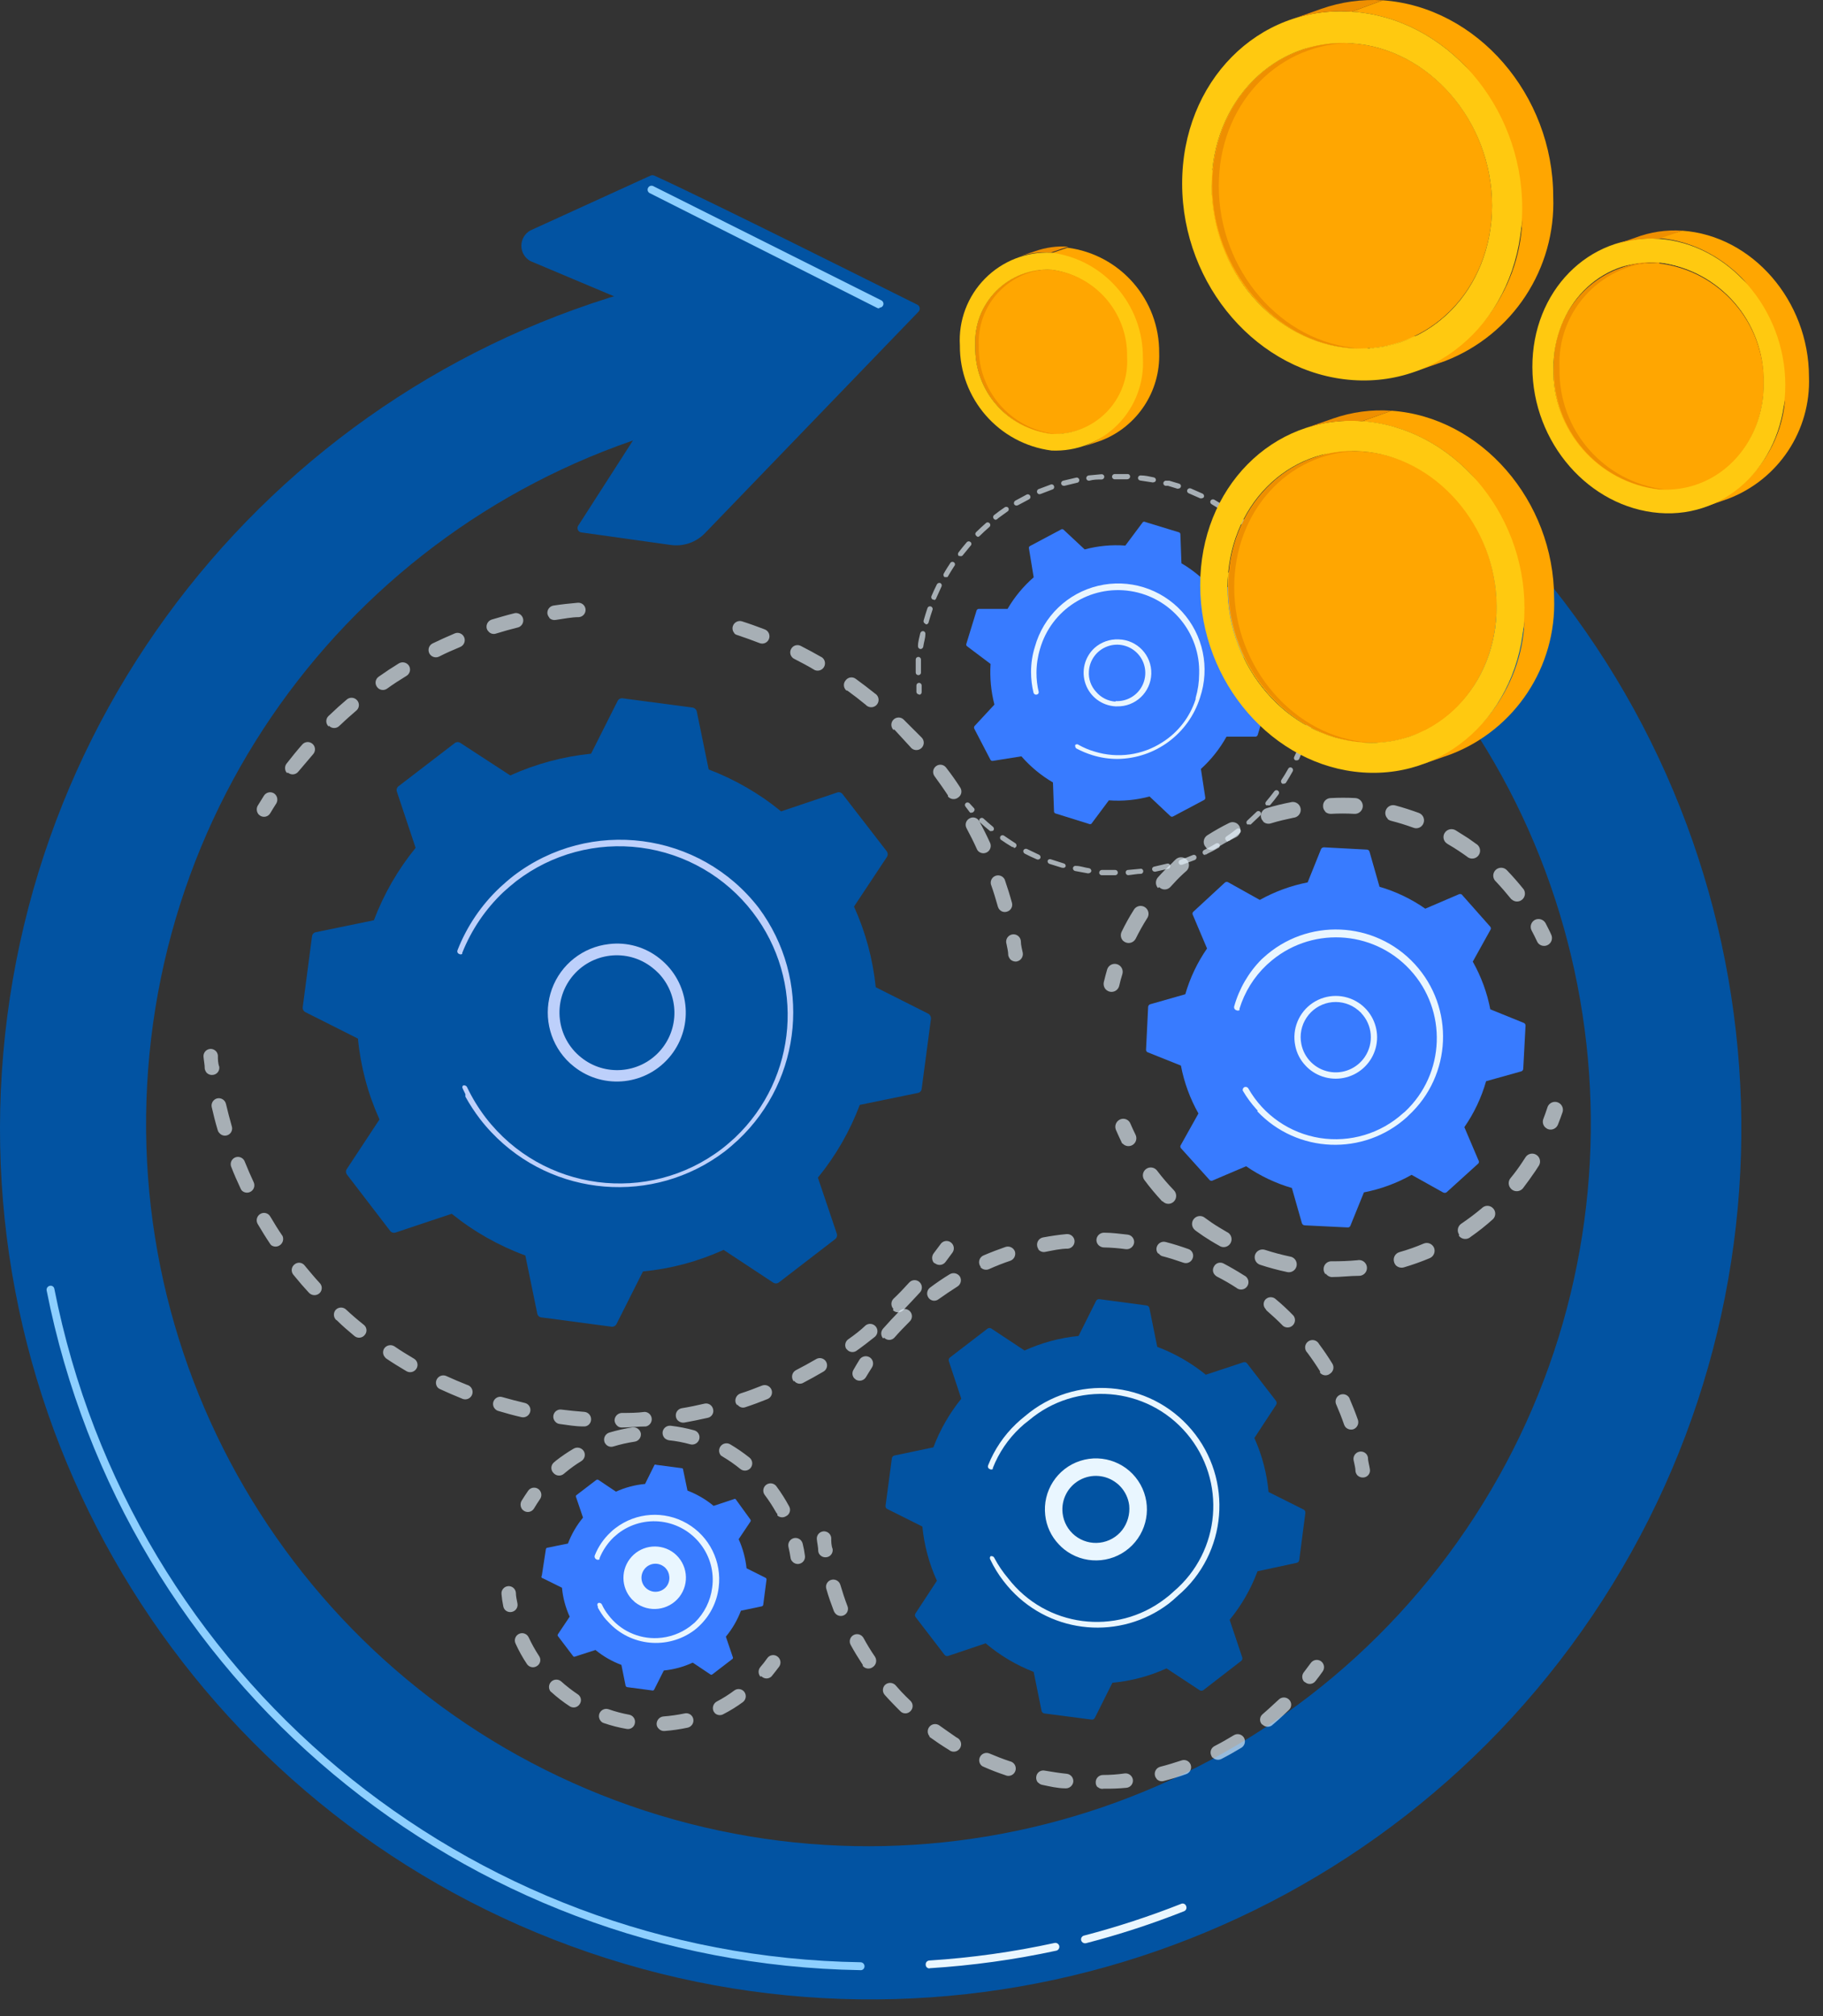 <?xml version="1.0" encoding="UTF-8"?>
<svg width="104px" height="115px" viewBox="0 0 104 115" version="1.1" xmlns="http://www.w3.org/2000/svg" xmlns:xlink="http://www.w3.org/1999/xlink">
    <rect x="0" y="0" width="104" height="115" fill="#333333" stroke="none"/>
    <title>BCB5437C-06C3-444B-AA52-C5ECD5FEC716</title>
    <g id="Page-1" stroke="none" stroke-width="1" fill="none" fill-rule="evenodd">
        <g id="Infografía_SeguroCredito_CESCE-MASTER-ORO-FC" transform="translate(-441, -627)" fill-rule="nonzero">
            <g id="Infografia_CESCE-MasterOro_FC_3-03" transform="translate(441, 627)">
                <path d="M85.82,30.267 L85.82,30.267 C85.01,29.406 83.67,29.323 82.76,30.077 C81.76,30.937 80.7,31.817 79.67,32.697 C79.226,33.085 78.959,33.638 78.933,34.227 C78.907,34.817 79.122,35.391 79.53,35.817 L79.53,35.817 C92.56,49.638 94.455,70.575 84.119,86.511 C73.783,102.447 53.894,109.254 35.961,102.993 C18.028,96.732 6.697,79.025 8.526,60.119 C10.355,41.212 24.869,26.005 43.67,23.297 C43.1,20.627 42.62,17.927 41.94,15.297 C19.387,18.851 2.161,37.322 0.187,60.068 C-1.786,82.814 12.001,103.976 33.605,111.362 C55.209,118.747 79.065,110.453 91.429,91.259 C103.792,72.064 101.478,46.913 85.82,30.297 L85.82,30.267 Z" id="Path" fill="#0253A2"></path>
                <path d="M37.33,10.017 C40.64,11.527 50.41,16.427 52.33,17.377 C52.402,17.412 52.454,17.48 52.468,17.559 C52.481,17.639 52.456,17.72 52.4,17.777 L40.23,30.397 C39.715,30.938 38.968,31.192 38.23,31.077 L33.17,30.367 C33.082,30.358 33.006,30.303 32.969,30.223 C32.932,30.143 32.94,30.05 32.99,29.977 L39.87,19.267 C39.911,19.202 39.922,19.123 39.899,19.049 C39.875,18.976 39.821,18.917 39.75,18.887 L30.25,14.887 C29.937,14.71 29.743,14.377 29.743,14.017 C29.743,13.657 29.937,13.325 30.25,13.147 L37.11,10.017 C37.18,9.987 37.26,9.987 37.33,10.017 Z" id="Path" fill="#0253A2"></path>
                <path d="M49.06,112.367 L49.06,112.367 C26.39,111.992 7.059,95.84 2.66,73.597 C2.641,73.477 2.72,73.362 2.84,73.337 C2.897,73.322 2.958,73.332 3.008,73.365 C3.057,73.397 3.091,73.449 3.1,73.507 C7.452,95.559 26.625,111.569 49.1,111.917 C49.223,111.923 49.32,112.024 49.32,112.147 C49.321,112.213 49.292,112.276 49.242,112.319 C49.192,112.362 49.125,112.379 49.06,112.367 L49.06,112.367 Z" id="Path" fill="#8DCFFF"></path>
                <path d="M53.03,112.267 C52.973,112.27 52.916,112.249 52.875,112.209 C52.833,112.17 52.81,112.115 52.81,112.057 C52.804,111.997 52.824,111.938 52.863,111.892 C52.903,111.847 52.96,111.82 53.02,111.817 C55.422,111.664 57.809,111.33 60.16,110.817 C60.281,110.792 60.4,110.867 60.43,110.987 C60.455,111.108 60.38,111.228 60.26,111.257 C57.882,111.771 55.468,112.105 53.04,112.257 L53.03,112.267 Z" id="Path" fill="#E9F6FF"></path>
                <path d="M61.9,110.837 C61.797,110.836 61.707,110.767 61.68,110.667 C61.665,110.61 61.673,110.549 61.703,110.499 C61.733,110.448 61.783,110.411 61.84,110.397 C63.721,109.906 65.571,109.301 67.38,108.587 C67.435,108.561 67.499,108.561 67.555,108.586 C67.61,108.611 67.652,108.659 67.67,108.717 C67.693,108.772 67.693,108.833 67.671,108.887 C67.648,108.942 67.605,108.985 67.55,109.007 C65.729,109.727 63.865,110.335 61.97,110.827 L61.9,110.837 Z" id="Path" fill="#E9F6FF"></path>
                <path d="M50.17,17.577 C50.137,17.587 50.103,17.587 50.07,17.577 L37.07,11.017 C37.016,10.991 36.975,10.945 36.956,10.888 C36.937,10.832 36.942,10.77 36.97,10.717 C36.996,10.664 37.042,10.623 37.099,10.604 C37.155,10.585 37.217,10.59 37.27,10.617 L50.27,17.127 C50.366,17.171 50.417,17.276 50.393,17.378 C50.368,17.481 50.275,17.551 50.17,17.547 L50.17,17.577 Z" id="Path" fill="#8DCFFF"></path>
                <g id="Group" opacity="0.64" transform="translate(14.648, 34.376)" fill="#E9F6FF">
                    <path d="M0.112,12.082 C-0.011,11.944 -0.035,11.744 0.052,11.582 L0.412,11.002 C0.535,10.811 0.788,10.754 0.982,10.872 C1.173,10.999 1.231,11.255 1.112,11.452 C0.992,11.632 0.882,11.822 0.772,12.002 C0.717,12.098 0.626,12.169 0.519,12.197 C0.411,12.226 0.297,12.209 0.202,12.152 L0.112,12.082 Z" id="Path"></path>
                    <path d="M1.712,9.702 C1.581,9.545 1.581,9.318 1.712,9.162 C1.992,8.802 2.292,8.432 2.592,8.092 C2.741,7.918 3.003,7.897 3.177,8.047 C3.351,8.196 3.371,8.458 3.222,8.632 C2.932,8.972 2.642,9.312 2.372,9.632 C2.305,9.718 2.205,9.775 2.096,9.788 C1.987,9.801 1.878,9.77 1.792,9.702 L1.712,9.702 Z M4.092,7.052 C4.012,6.974 3.966,6.868 3.966,6.757 C3.966,6.645 4.012,6.539 4.092,6.462 L4.202,6.362 C4.492,6.082 4.802,5.802 5.112,5.542 C5.275,5.38 5.538,5.38 5.702,5.542 C5.782,5.619 5.827,5.725 5.827,5.837 C5.827,5.948 5.782,6.054 5.702,6.132 C5.402,6.392 5.102,6.652 4.822,6.922 L4.712,7.022 C4.634,7.102 4.528,7.147 4.417,7.147 C4.305,7.147 4.199,7.102 4.122,7.022 L4.092,7.052 Z M6.852,4.792 C6.722,4.606 6.767,4.352 6.952,4.222 C7.332,3.952 7.712,3.702 8.102,3.462 C8.299,3.343 8.554,3.4 8.682,3.592 C8.741,3.687 8.759,3.802 8.733,3.911 C8.706,4.02 8.638,4.114 8.542,4.172 C8.162,4.402 7.792,4.642 7.432,4.902 C7.341,4.966 7.228,4.991 7.118,4.97 C7.009,4.949 6.913,4.885 6.852,4.792 L6.852,4.792 Z M9.912,2.982 C9.883,2.952 9.859,2.919 9.842,2.882 C9.741,2.674 9.825,2.424 10.032,2.322 C10.445,2.122 10.865,1.932 11.292,1.752 C11.392,1.708 11.506,1.707 11.608,1.749 C11.709,1.79 11.79,1.87 11.832,1.972 C11.922,2.184 11.824,2.43 11.612,2.522 C11.202,2.692 10.792,2.872 10.402,3.072 C10.236,3.152 10.038,3.116 9.912,2.982 L9.912,2.982 Z M13.222,1.642 C13.175,1.598 13.141,1.543 13.122,1.482 C13.062,1.261 13.185,1.033 13.402,0.962 C13.842,0.832 14.282,0.702 14.732,0.592 C14.943,0.565 15.141,0.701 15.192,0.908 C15.243,1.114 15.131,1.327 14.932,1.402 C14.505,1.508 14.075,1.628 13.642,1.762 C13.49,1.811 13.324,1.764 13.222,1.642 L13.222,1.642 Z M16.692,0.852 C16.638,0.788 16.6,0.713 16.582,0.632 C16.552,0.406 16.707,0.197 16.932,0.162 C17.392,0.092 17.852,0.042 18.312,0.002 C18.538,-0.018 18.737,0.15 18.757,0.377 C18.776,0.603 18.608,0.802 18.382,0.822 C17.942,0.822 17.492,0.922 17.052,0.982 C16.921,1.005 16.787,0.964 16.692,0.872 L16.692,0.852 Z M27.252,1.742 C27.149,1.632 27.114,1.474 27.162,1.332 C27.233,1.116 27.464,0.996 27.682,1.062 C28.122,1.202 28.562,1.362 28.982,1.522 C29.196,1.605 29.303,1.846 29.222,2.062 C29.184,2.166 29.105,2.251 29.003,2.296 C28.901,2.342 28.785,2.344 28.682,2.302 C28.272,2.142 27.852,1.992 27.432,1.852 C27.365,1.837 27.304,1.806 27.252,1.762 L27.252,1.742 Z M42.382,17.512 C42.335,17.464 42.301,17.405 42.282,17.342 C42.162,16.912 42.032,16.482 41.882,16.062 C41.835,15.853 41.953,15.642 42.156,15.573 C42.358,15.504 42.581,15.598 42.672,15.792 C42.822,16.232 42.962,16.672 43.082,17.112 C43.112,17.218 43.099,17.332 43.044,17.428 C42.99,17.524 42.899,17.594 42.792,17.622 C42.645,17.669 42.485,17.626 42.382,17.512 L42.382,17.512 Z M30.542,3.112 C30.424,2.983 30.4,2.795 30.482,2.642 C30.584,2.44 30.83,2.36 31.032,2.462 C31.442,2.672 31.852,2.892 32.252,3.122 C32.42,3.25 32.466,3.484 32.36,3.667 C32.253,3.85 32.027,3.925 31.832,3.842 C31.452,3.612 31.052,3.402 30.662,3.202 C30.616,3.181 30.575,3.15 30.542,3.112 L30.542,3.112 Z M41.162,14.172 C41.126,14.138 41.099,14.097 41.082,14.052 C40.902,13.652 40.702,13.252 40.492,12.862 C40.439,12.765 40.427,12.651 40.459,12.546 C40.491,12.441 40.564,12.352 40.662,12.302 C40.758,12.246 40.873,12.232 40.979,12.265 C41.085,12.297 41.173,12.372 41.222,12.472 C41.442,12.872 41.652,13.292 41.842,13.712 C41.915,13.895 41.851,14.105 41.687,14.216 C41.524,14.327 41.305,14.308 41.162,14.172 Z M33.592,4.962 C33.462,4.809 33.462,4.584 33.592,4.432 C33.656,4.342 33.754,4.281 33.863,4.264 C33.972,4.247 34.083,4.275 34.172,4.342 C34.542,4.612 34.912,4.892 35.272,5.182 C35.413,5.267 35.491,5.427 35.471,5.591 C35.452,5.754 35.338,5.891 35.181,5.941 C35.024,5.991 34.852,5.944 34.742,5.822 C34.402,5.542 34.052,5.272 33.692,5.012 C33.651,5.017 33.612,4.997 33.592,4.962 Z M39.432,11.052 L39.432,10.992 C39.192,10.622 38.932,10.262 38.672,9.902 C38.604,9.814 38.575,9.704 38.59,9.595 C38.605,9.486 38.663,9.387 38.752,9.322 C38.84,9.255 38.952,9.227 39.061,9.244 C39.17,9.261 39.268,9.322 39.332,9.412 C39.612,9.772 39.882,10.152 40.132,10.542 C40.192,10.633 40.213,10.744 40.191,10.852 C40.168,10.959 40.104,11.052 40.012,11.112 C39.834,11.251 39.577,11.224 39.432,11.052 L39.432,11.052 Z M36.322,7.252 C36.218,7.146 36.179,6.993 36.218,6.851 C36.258,6.709 36.37,6.598 36.513,6.561 C36.656,6.524 36.808,6.566 36.912,6.672 C37.242,6.992 37.562,7.332 37.912,7.672 C38.031,7.779 38.079,7.945 38.035,8.099 C37.991,8.253 37.863,8.369 37.705,8.397 C37.547,8.426 37.386,8.361 37.292,8.232 C36.992,7.902 36.682,7.572 36.372,7.232 L36.322,7.252 Z" id="Shape"></path>
                    <path d="M42.982,20.332 C42.93,20.267 42.892,20.192 42.872,20.112 C42.872,19.892 42.812,19.682 42.772,19.462 C42.722,19.305 42.768,19.134 42.889,19.024 C43.01,18.913 43.185,18.883 43.336,18.947 C43.487,19.011 43.587,19.158 43.592,19.322 C43.592,19.542 43.662,19.762 43.702,19.982 C43.732,20.209 43.578,20.421 43.352,20.462 C43.215,20.482 43.076,20.433 42.982,20.332 L42.982,20.332 Z" id="Path"></path>
                </g>
                <g id="Group" opacity="0.64" transform="translate(11.561, 59.825)" fill="#E9F6FF">
                    <path d="M41.709,12.192 C41.586,12.033 41.586,11.811 41.709,11.652 L42.099,11.132 C42.162,11.04 42.259,10.978 42.368,10.959 C42.477,10.94 42.59,10.967 42.679,11.032 C42.865,11.166 42.91,11.424 42.779,11.612 L42.379,12.152 C42.242,12.335 41.985,12.374 41.799,12.242 L41.709,12.192 Z" id="Path"></path>
                    <path d="M6.059,13.902 L6.059,13.902 C5.789,13.612 5.519,13.302 5.269,12.992 L5.169,12.872 C5.101,12.786 5.07,12.676 5.083,12.567 C5.096,12.458 5.152,12.359 5.239,12.292 C5.323,12.22 5.432,12.185 5.542,12.197 C5.652,12.208 5.752,12.264 5.819,12.352 L5.909,12.462 C6.159,12.762 6.409,13.062 6.669,13.342 C6.749,13.419 6.795,13.526 6.795,13.637 C6.795,13.748 6.749,13.855 6.669,13.932 C6.585,14.009 6.473,14.05 6.358,14.044 C6.243,14.038 6.136,13.987 6.059,13.902 Z M7.599,15.442 C7.451,15.281 7.451,15.033 7.599,14.872 C7.763,14.711 8.026,14.711 8.189,14.872 C8.509,15.172 8.849,15.462 9.189,15.732 C9.277,15.799 9.333,15.899 9.345,16.009 C9.356,16.119 9.322,16.228 9.249,16.312 C9.182,16.399 9.083,16.455 8.974,16.468 C8.865,16.482 8.755,16.45 8.669,16.382 C8.319,16.092 7.969,15.792 7.669,15.492 L7.599,15.442 Z M3.909,11.192 L3.859,11.132 C3.609,10.762 3.369,10.372 3.139,9.982 C3.025,9.783 3.092,9.529 3.289,9.412 C3.384,9.354 3.499,9.338 3.606,9.366 C3.714,9.394 3.805,9.465 3.859,9.562 C4.079,9.932 4.309,10.312 4.559,10.672 C4.638,10.859 4.576,11.076 4.409,11.192 C4.261,11.302 4.058,11.302 3.909,11.192 L3.909,11.192 Z M10.409,17.592 C10.275,17.455 10.255,17.243 10.359,17.082 C10.49,16.894 10.745,16.841 10.939,16.962 C11.299,17.212 11.679,17.442 12.049,17.662 C12.146,17.716 12.217,17.808 12.245,17.915 C12.273,18.023 12.257,18.137 12.199,18.232 C12.082,18.429 11.828,18.496 11.629,18.382 C11.239,18.152 10.849,17.912 10.479,17.662 C10.451,17.644 10.427,17.62 10.409,17.592 L10.409,17.592 Z M2.239,8.082 C2.21,8.049 2.187,8.012 2.169,7.972 C1.979,7.562 1.789,7.142 1.629,6.722 C1.576,6.584 1.6,6.429 1.692,6.314 C1.784,6.198 1.931,6.141 2.077,6.164 C2.223,6.186 2.346,6.284 2.399,6.422 C2.559,6.822 2.739,7.232 2.919,7.622 C2.993,7.805 2.929,8.015 2.765,8.126 C2.601,8.237 2.382,8.219 2.239,8.082 Z M13.409,19.312 C13.284,19.164 13.276,18.95 13.39,18.793 C13.504,18.637 13.71,18.578 13.889,18.652 C14.279,18.832 14.689,19.002 15.089,19.162 C15.244,19.204 15.361,19.33 15.391,19.488 C15.422,19.645 15.36,19.806 15.232,19.903 C15.104,19.999 14.932,20.014 14.789,19.942 C14.369,19.772 13.949,19.592 13.539,19.402 C13.49,19.381 13.446,19.351 13.409,19.312 L13.409,19.312 Z M0.959,4.802 C0.911,4.755 0.877,4.697 0.859,4.632 C0.729,4.202 0.619,3.762 0.519,3.322 C0.469,3.099 0.607,2.876 0.829,2.822 C1.053,2.772 1.275,2.91 1.329,3.132 C1.429,3.552 1.539,3.982 1.659,4.402 C1.724,4.589 1.647,4.795 1.476,4.893 C1.304,4.991 1.087,4.953 0.959,4.802 L0.959,4.802 Z M16.689,20.542 C16.553,20.408 16.528,20.197 16.628,20.035 C16.729,19.872 16.928,19.8 17.109,19.862 C17.529,19.982 17.959,20.092 18.379,20.192 C18.6,20.242 18.739,20.461 18.689,20.682 C18.639,20.908 18.416,21.052 18.189,21.002 C17.749,20.902 17.309,20.782 16.879,20.652 C16.807,20.634 16.741,20.596 16.689,20.542 L16.689,20.542 Z M20.119,21.262 C19.996,21.135 19.969,20.944 20.05,20.787 C20.132,20.63 20.305,20.544 20.479,20.572 C20.909,20.622 21.349,20.672 21.779,20.702 C22.008,20.723 22.177,20.923 22.159,21.152 C22.154,21.262 22.104,21.365 22.021,21.437 C21.938,21.509 21.829,21.543 21.719,21.532 C21.269,21.532 20.809,21.452 20.369,21.392 C20.272,21.382 20.183,21.336 20.119,21.262 L20.119,21.262 Z M23.619,21.462 C23.55,21.388 23.508,21.293 23.499,21.192 C23.499,20.962 23.68,20.773 23.909,20.762 C24.349,20.762 24.789,20.762 25.219,20.702 C25.43,20.712 25.601,20.876 25.619,21.086 C25.636,21.296 25.495,21.487 25.289,21.532 C24.839,21.532 24.379,21.592 23.929,21.592 C23.811,21.603 23.695,21.554 23.619,21.462 L23.619,21.462 Z M27.109,21.192 C27.05,21.132 27.011,21.055 26.999,20.972 C26.979,20.863 27.004,20.751 27.068,20.66 C27.132,20.57 27.23,20.509 27.339,20.492 C27.769,20.422 28.199,20.332 28.629,20.232 C28.735,20.208 28.847,20.227 28.938,20.285 C29.03,20.344 29.095,20.436 29.119,20.542 C29.149,20.65 29.133,20.765 29.074,20.86 C29.015,20.955 28.919,21.021 28.809,21.042 C28.369,21.142 27.919,21.232 27.479,21.312 C27.344,21.332 27.207,21.287 27.109,21.192 Z M30.509,20.332 C30.465,20.29 30.431,20.239 30.409,20.182 C30.343,19.962 30.462,19.728 30.679,19.652 C31.089,19.522 31.509,19.362 31.909,19.202 C32.122,19.119 32.362,19.221 32.449,19.432 C32.492,19.534 32.491,19.649 32.448,19.75 C32.405,19.852 32.322,19.932 32.219,19.972 C31.799,20.142 31.369,20.302 30.939,20.442 C30.776,20.491 30.601,20.426 30.509,20.282 L30.509,20.332 Z M33.739,18.972 C33.711,18.947 33.687,18.916 33.669,18.882 C33.567,18.677 33.647,18.428 33.849,18.322 C34.239,18.122 34.619,17.912 34.999,17.692 C35.126,17.617 35.283,17.615 35.412,17.688 C35.54,17.76 35.62,17.895 35.622,18.043 C35.623,18.19 35.546,18.327 35.419,18.402 C35.029,18.632 34.629,18.852 34.229,19.062 C34.054,19.139 33.848,19.08 33.739,18.922 L33.739,18.972 Z M36.739,17.142 L36.739,17.142 C36.673,17.054 36.645,16.942 36.662,16.833 C36.679,16.724 36.739,16.626 36.829,16.562 C37.189,16.312 37.539,16.042 37.829,15.762 C38.01,15.631 38.261,15.664 38.402,15.836 C38.542,16.009 38.524,16.262 38.359,16.412 C38.009,16.692 37.649,16.972 37.279,17.232 C37.086,17.347 36.836,17.284 36.719,17.092 L36.739,17.142 Z M39.409,14.832 C39.254,14.67 39.254,14.414 39.409,14.252 C39.729,13.952 40.029,13.632 40.319,13.312 C40.397,13.232 40.503,13.187 40.614,13.187 C40.726,13.187 40.832,13.232 40.909,13.312 C41.071,13.476 41.071,13.738 40.909,13.902 C40.609,14.232 40.289,14.562 39.969,14.902 C39.806,15.063 39.543,15.063 39.379,14.902 L39.409,14.832 Z" id="Shape"></path>
                    <path d="M0.229,1.362 C0.175,1.295 0.137,1.216 0.119,1.132 C0.119,0.902 0.069,0.682 0.049,0.452 C0.027,0.226 0.193,0.024 0.419,0.002 C0.646,-0.02 0.847,0.146 0.869,0.372 C0.869,0.592 0.869,0.802 0.949,1.022 C0.963,1.131 0.933,1.241 0.866,1.327 C0.798,1.414 0.698,1.469 0.589,1.482 C0.457,1.502 0.323,1.457 0.229,1.362 L0.229,1.362 Z" id="Path"></path>
                </g>
                <path d="M17.27,57.447 C17.257,57.563 17.317,57.674 17.42,57.727 L20.42,59.237 C20.573,60.831 20.989,62.389 21.65,63.847 L19.79,66.667 C19.72,66.762 19.72,66.892 19.79,66.987 L22.26,70.207 C22.334,70.3 22.458,70.336 22.57,70.297 L25.77,69.227 C27.03,70.245 28.449,71.049 29.97,71.607 L30.65,74.917 C30.668,75.034 30.762,75.125 30.88,75.137 L34.88,75.667 C34.999,75.685 35.115,75.624 35.17,75.517 L36.68,72.517 C38.271,72.364 39.825,71.948 41.28,71.287 L44.1,73.147 C44.199,73.216 44.331,73.216 44.43,73.147 L47.64,70.677 C47.734,70.604 47.773,70.481 47.74,70.367 L46.66,67.167 C47.676,65.923 48.483,64.521 49.05,63.017 L52.36,62.337 C52.475,62.317 52.564,62.224 52.58,62.107 L53.11,58.107 C53.119,57.99 53.061,57.878 52.96,57.817 L49.96,56.307 C49.798,54.717 49.38,53.163 48.72,51.707 L50.59,48.887 C50.659,48.788 50.659,48.657 50.59,48.557 L48.07,45.297 C48.002,45.203 47.881,45.162 47.77,45.197 L44.56,46.277 C43.322,45.262 41.927,44.455 40.43,43.887 L39.75,40.577 C39.723,40.462 39.627,40.375 39.51,40.357 L35.51,39.827 C35.392,39.816 35.28,39.88 35.23,39.987 L33.72,42.987 C32.126,43.149 30.569,43.568 29.11,44.227 L26.27,42.377 C26.175,42.307 26.045,42.307 25.95,42.377 L22.73,44.847 C22.639,44.918 22.603,45.038 22.64,45.147 L23.71,48.357 C22.7,49.597 21.896,50.992 21.33,52.487 L18.02,53.167 C17.901,53.189 17.811,53.287 17.8,53.407 L17.27,57.447 Z" id="Path" fill="#0253A2"></path>
                <path d="M32.32,60.447 C31.3,59.365 30.978,57.8 31.488,56.403 C31.998,55.007 33.253,54.017 34.73,53.847 C35.768,53.716 36.814,54.012 37.63,54.667 C39.334,56.015 39.623,58.488 38.275,60.192 C36.927,61.896 34.454,62.185 32.75,60.837 C32.597,60.718 32.454,60.588 32.32,60.447 Z M37.57,55.507 C37.457,55.393 37.337,55.286 37.21,55.187 C35.793,54.07 33.739,54.312 32.62,55.727 C31.503,57.144 31.744,59.198 33.16,60.317 C34.503,61.394 36.452,61.245 37.616,59.976 C38.779,58.707 38.759,56.752 37.57,55.507 L37.57,55.507 Z" id="Shape" fill="#BDD0FB"></path>
                <path d="M28.04,64.587 C27.807,64.342 27.587,64.085 27.38,63.817 C27.073,63.414 26.796,62.99 26.55,62.547 L26.55,62.547 L26.55,62.487 L26.55,62.487 L26.55,62.487 L26.55,62.487 L26.55,62.487 L26.55,62.487 L26.55,62.407 L26.55,62.407 L26.46,62.217 C26.439,62.183 26.422,62.146 26.41,62.107 C26.365,62.052 26.365,61.973 26.41,61.917 L26.41,61.917 C26.496,61.88 26.596,61.915 26.64,61.997 C26.935,62.616 27.294,63.203 27.71,63.747 C30.948,67.95 36.976,68.741 41.19,65.517 C41.46,65.307 41.7,65.097 41.94,64.877 C45.513,61.481 45.945,55.935 42.94,52.027 C41.386,50.004 39.091,48.68 36.562,48.348 C34.032,48.016 31.473,48.703 29.45,50.257 C29.2,50.457 28.95,50.667 28.71,50.887 C27.689,51.858 26.89,53.038 26.37,54.347 L26.37,54.407 C26.315,54.442 26.245,54.442 26.19,54.407 C26.15,54.392 26.118,54.361 26.101,54.321 C26.084,54.282 26.084,54.237 26.1,54.197 C26.631,52.839 27.458,51.616 28.52,50.617 C28.77,50.387 29.02,50.167 29.29,49.957 C33.664,46.606 39.924,47.424 43.29,51.787 C46.305,55.859 45.798,61.543 42.11,65.017 C41.86,65.247 41.61,65.467 41.34,65.677 C37.277,68.758 31.547,68.288 28.04,64.587 Z" id="Path" fill="#BDD0FB"></path>
                <path d="M65.47,60.017 L67.37,60.777 C67.552,61.736 67.89,62.658 68.37,63.507 L67.37,65.297 C67.325,65.353 67.325,65.432 67.37,65.487 L69.02,67.317 C69.077,67.356 69.153,67.356 69.21,67.317 L71.09,66.517 C71.888,67.068 72.769,67.486 73.7,67.757 L74.27,69.757 C74.289,69.827 74.348,69.878 74.42,69.887 L76.88,70.007 C76.95,70.016 77.017,69.974 77.04,69.907 L77.81,68.007 C78.765,67.823 79.683,67.485 80.53,67.007 L82.32,68.007 C82.382,68.043 82.458,68.043 82.52,68.007 L84.34,66.357 C84.385,66.302 84.385,66.223 84.34,66.167 L83.54,64.287 C84.094,63.488 84.513,62.603 84.78,61.667 L86.78,61.107 C86.852,61.089 86.902,61.022 86.9,60.947 L87.03,58.497 C87.034,58.425 86.988,58.36 86.92,58.337 L85.02,57.567 C84.836,56.613 84.498,55.694 84.02,54.847 L85.02,53.047 C85.065,52.992 85.065,52.913 85.02,52.857 L83.39,51.017 C83.332,50.981 83.258,50.981 83.2,51.017 L81.31,51.827 C80.514,51.27 79.633,50.848 78.7,50.577 L78.13,48.577 C78.112,48.508 78.051,48.459 77.98,48.457 L75.53,48.327 C75.456,48.326 75.389,48.369 75.36,48.437 L74.6,50.327 C73.643,50.515 72.722,50.853 71.87,51.327 L70.08,50.327 C70.023,50.289 69.947,50.289 69.89,50.327 L68.06,52.017 C68.021,52.075 68.021,52.15 68.06,52.207 L68.86,54.097 C68.308,54.894 67.889,55.776 67.62,56.707 L65.62,57.277 C65.553,57.298 65.505,57.357 65.5,57.427 L65.38,59.877 C65.381,59.937 65.416,59.991 65.47,60.017 Z" id="Path" fill="#387BFF"></path>
                <path d="M74.48,60.777 C74.176,60.459 73.971,60.06 73.89,59.627 C73.702,58.692 74.096,57.735 74.888,57.203 C75.681,56.672 76.715,56.669 77.51,57.197 C78.212,57.665 78.611,58.472 78.557,59.314 C78.502,60.156 78.003,60.905 77.247,61.279 C76.49,61.653 75.592,61.595 74.89,61.127 C74.74,61.027 74.602,60.91 74.48,60.777 Z M77.66,57.777 C77.552,57.67 77.435,57.573 77.31,57.487 C76.869,57.192 76.33,57.085 75.81,57.187 C75.291,57.291 74.834,57.597 74.54,58.037 C74.242,58.48 74.134,59.024 74.24,59.547 C74.396,60.344 75.018,60.967 75.813,61.124 C76.609,61.282 77.422,60.944 77.87,60.267 C78.385,59.492 78.298,58.464 77.66,57.787 L77.66,57.777 Z" id="Shape" fill="#E9F6FF"></path>
                <g id="Group" opacity="0.64" transform="translate(62.959, 45.499)" fill="#E9F6FF">
                    <path d="M0.101,10.909 C0.014,10.799 -0.019,10.656 0.011,10.519 C0.071,10.279 0.131,10.039 0.201,9.799 C0.272,9.558 0.525,9.422 0.766,9.494 C1.006,9.566 1.142,9.818 1.071,10.059 C1.001,10.279 0.941,10.499 0.891,10.729 C0.862,10.846 0.788,10.947 0.685,11.009 C0.581,11.071 0.457,11.089 0.341,11.059 C0.248,11.033 0.165,10.981 0.101,10.909 Z" id="Path"></path>
                    <path d="M1.101,8.149 C0.975,8.009 0.948,7.807 1.031,7.639 C1.237,7.213 1.467,6.799 1.721,6.399 C1.802,6.254 1.957,6.166 2.123,6.17 C2.289,6.174 2.439,6.269 2.514,6.417 C2.589,6.565 2.576,6.743 2.481,6.879 C2.245,7.254 2.028,7.641 1.831,8.039 C1.719,8.258 1.452,8.348 1.231,8.239 C1.184,8.215 1.14,8.184 1.101,8.149 Z M3.101,5.149 C2.946,4.975 2.946,4.713 3.101,4.539 C3.361,4.249 3.631,3.979 3.911,3.719 C3.971,3.649 4.041,3.589 4.101,3.529 C4.185,3.443 4.3,3.395 4.421,3.395 C4.541,3.395 4.656,3.443 4.741,3.529 C4.912,3.704 4.912,3.984 4.741,4.159 L4.551,4.329 C4.291,4.569 4.041,4.829 3.801,5.099 C3.718,5.184 3.604,5.232 3.486,5.232 C3.367,5.232 3.253,5.184 3.171,5.099 L3.101,5.149 Z M5.841,2.829 L5.781,2.759 C5.648,2.549 5.711,2.271 5.921,2.139 C6.321,1.884 6.735,1.65 7.161,1.439 C7.268,1.384 7.392,1.376 7.505,1.416 C7.619,1.455 7.711,1.539 7.761,1.649 C7.869,1.87 7.78,2.137 7.561,2.249 C7.16,2.44 6.773,2.657 6.401,2.899 C6.231,3.016 6.002,3 5.851,2.859 L5.841,2.829 Z M9.101,1.339 C9.049,1.289 9.011,1.227 8.991,1.159 C8.919,0.921 9.053,0.671 9.291,0.599 C9.744,0.461 10.205,0.347 10.671,0.259 C10.834,0.211 11.011,0.261 11.127,0.386 C11.242,0.511 11.277,0.691 11.216,0.851 C11.156,1.01 11.01,1.122 10.841,1.139 C10.411,1.229 9.971,1.329 9.551,1.459 C9.399,1.511 9.23,1.477 9.111,1.369 L9.101,1.339 Z M12.641,0.779 C12.562,0.699 12.519,0.591 12.521,0.479 C12.515,0.359 12.559,0.241 12.642,0.155 C12.725,0.068 12.84,0.019 12.961,0.019 C13.43,-0.006 13.901,-0.006 14.371,0.019 C14.619,0.038 14.805,0.255 14.786,0.504 C14.766,0.752 14.549,0.938 14.301,0.919 C13.858,0.894 13.414,0.894 12.971,0.919 C12.854,0.922 12.74,0.883 12.651,0.809 L12.641,0.779 Z M16.201,1.189 C16.057,1.044 16.029,0.821 16.133,0.645 C16.236,0.469 16.444,0.384 16.641,0.439 C17.091,0.559 17.551,0.709 17.991,0.869 C18.222,0.957 18.339,1.217 18.251,1.449 C18.21,1.562 18.126,1.653 18.016,1.703 C17.907,1.752 17.782,1.754 17.671,1.709 C17.257,1.558 16.837,1.428 16.411,1.319 C16.337,1.301 16.269,1.267 16.211,1.219 L16.201,1.189 Z M19.511,2.549 C19.377,2.404 19.352,2.189 19.451,2.019 C19.577,1.803 19.852,1.728 20.071,1.849 L20.801,2.309 L21.251,2.629 C21.401,2.715 21.489,2.879 21.476,3.052 C21.464,3.225 21.353,3.375 21.192,3.438 C21.031,3.502 20.847,3.467 20.721,3.349 C20.591,3.249 20.441,3.159 20.301,3.059 C20.161,2.959 19.851,2.769 19.611,2.629 L19.511,2.549 Z M23.251,5.779 L23.251,5.779 C22.977,5.439 22.687,5.105 22.381,4.779 C22.255,4.667 22.202,4.495 22.244,4.332 C22.285,4.17 22.413,4.043 22.576,4.005 C22.74,3.966 22.911,4.022 23.021,4.149 C23.351,4.489 23.661,4.849 23.961,5.219 C24.087,5.408 24.052,5.663 23.878,5.811 C23.705,5.959 23.448,5.954 23.281,5.799 L23.251,5.779 Z" id="Shape"></path>
                    <path d="M24.811,8.319 C24.778,8.283 24.751,8.242 24.731,8.199 C24.631,7.989 24.531,7.779 24.421,7.579 C24.302,7.361 24.383,7.088 24.601,6.969 C24.819,6.856 25.088,6.935 25.211,7.149 C25.321,7.369 25.441,7.589 25.541,7.819 C25.628,8.017 25.562,8.25 25.383,8.372 C25.205,8.495 24.964,8.472 24.811,8.319 L24.811,8.319 Z" id="Path"></path>
                </g>
                <g id="Group" opacity="0.64" transform="translate(63.627, 62.845)" fill="#E9F6FF">
                    <path d="M24.513,1.442 C24.391,1.314 24.356,1.126 24.423,0.962 C24.503,0.752 24.583,0.532 24.653,0.312 C24.703,0.159 24.831,0.043 24.989,0.01 C25.147,-0.024 25.311,0.03 25.419,0.15 C25.527,0.27 25.563,0.439 25.513,0.592 C25.433,0.832 25.343,1.062 25.253,1.292 C25.164,1.524 24.905,1.64 24.673,1.552 C24.614,1.524 24.56,1.487 24.513,1.442 Z" id="Path"></path>
                    <path d="M2.663,5.662 C2.308,5.281 1.974,4.88 1.663,4.462 C1.566,4.334 1.546,4.163 1.609,4.015 C1.672,3.868 1.809,3.765 1.969,3.745 C2.128,3.726 2.286,3.794 2.383,3.922 C2.68,4.314 3.001,4.688 3.343,5.042 L3.343,5.042 C3.515,5.221 3.515,5.504 3.343,5.682 C3.26,5.767 3.146,5.815 3.028,5.815 C2.909,5.815 2.795,5.767 2.713,5.682 L2.663,5.662 Z M4.533,7.302 C4.345,7.139 4.325,6.855 4.488,6.667 C4.651,6.479 4.935,6.459 5.123,6.622 L5.503,6.892 C5.783,7.082 6.073,7.252 6.363,7.422 C6.52,7.491 6.624,7.643 6.631,7.815 C6.639,7.986 6.548,8.147 6.397,8.229 C6.247,8.311 6.063,8.301 5.923,8.202 C5.613,8.032 5.303,7.842 5.003,7.642 L4.593,7.352 L4.533,7.302 Z M8.073,9.172 C7.961,9.051 7.923,8.879 7.973,8.722 C8.053,8.488 8.308,8.363 8.543,8.442 C9.009,8.593 9.483,8.72 9.963,8.822 C10.129,8.845 10.268,8.959 10.324,9.117 C10.38,9.274 10.344,9.45 10.231,9.573 C10.117,9.696 9.944,9.746 9.783,9.702 C9.269,9.593 8.762,9.456 8.263,9.292 C8.191,9.267 8.126,9.226 8.073,9.172 L8.073,9.172 Z M12.003,9.842 C11.923,9.759 11.879,9.647 11.883,9.532 C11.883,9.412 11.932,9.297 12.019,9.214 C12.105,9.131 12.223,9.087 12.343,9.092 C12.833,9.097 13.324,9.077 13.813,9.032 C13.983,8.996 14.158,9.061 14.263,9.199 C14.369,9.337 14.386,9.523 14.306,9.678 C14.227,9.832 14.066,9.927 13.893,9.922 C13.373,9.922 12.893,9.992 12.323,9.992 C12.192,9.974 12.076,9.902 12.003,9.792 L12.003,9.842 Z M16.003,9.312 C15.954,9.262 15.92,9.2 15.903,9.132 C15.831,8.895 15.965,8.644 16.203,8.572 C16.676,8.439 17.14,8.275 17.593,8.082 C17.703,8.036 17.827,8.035 17.937,8.08 C18.048,8.125 18.136,8.212 18.183,8.322 C18.274,8.551 18.168,8.812 17.943,8.912 C17.456,9.116 16.959,9.293 16.453,9.442 C16.265,9.491 16.066,9.42 15.953,9.262 L16.003,9.312 Z M19.613,7.632 L19.613,7.572 C19.477,7.367 19.53,7.091 19.733,6.952 C20.141,6.676 20.535,6.379 20.913,6.062 C20.995,5.977 21.109,5.929 21.228,5.929 C21.346,5.929 21.46,5.977 21.543,6.062 C21.628,6.145 21.675,6.259 21.675,6.377 C21.675,6.496 21.628,6.609 21.543,6.692 C21.144,7.051 20.723,7.385 20.283,7.692 C20.179,7.791 20.037,7.836 19.896,7.814 C19.755,7.793 19.632,7.707 19.563,7.582 L19.613,7.632 Z M22.553,4.932 C22.406,4.763 22.406,4.511 22.553,4.342 C22.793,4.052 23.016,3.748 23.223,3.432 L23.413,3.142 C23.551,2.946 23.818,2.893 24.021,3.021 C24.224,3.149 24.29,3.413 24.173,3.622 L23.973,3.932 C23.743,4.272 23.503,4.602 23.253,4.932 C23.095,5.12 22.818,5.15 22.623,5.002 L22.553,4.932 Z" id="Shape"></path>
                    <path d="M0.403,2.382 C0.377,2.349 0.357,2.312 0.343,2.272 C0.233,2.042 0.133,1.822 0.033,1.592 C-0.058,1.363 0.047,1.103 0.273,1.002 C0.382,0.953 0.508,0.951 0.619,0.996 C0.731,1.041 0.819,1.13 0.863,1.242 C0.953,1.452 1.053,1.672 1.153,1.872 C1.253,2.072 1.191,2.315 1.008,2.443 C0.825,2.571 0.576,2.545 0.423,2.382 L0.403,2.382 Z" id="Path"></path>
                </g>
                <path d="M71.76,63.357 L71.67,63.257 L71.67,63.257 C71.379,62.934 71.121,62.582 70.9,62.207 C70.882,62.136 70.91,62.06 70.97,62.017 L70.97,62.017 C71.012,61.992 71.063,61.986 71.11,61.999 C71.157,62.012 71.197,62.044 71.22,62.087 C72.082,63.597 73.582,64.634 75.299,64.906 C77.016,65.178 78.763,64.656 80.05,63.487 L80.15,63.407 C82.455,61.247 82.586,57.633 80.443,55.312 C78.301,52.99 74.687,52.832 72.35,54.957 L72.26,55.037 C71.535,55.722 71.001,56.583 70.71,57.537 C70.715,57.564 70.715,57.591 70.71,57.617 C70.653,57.646 70.587,57.646 70.53,57.617 C70.437,57.588 70.384,57.491 70.41,57.397 C70.693,56.386 71.23,55.463 71.97,54.717 L72.07,54.627 C74.555,52.341 78.423,52.502 80.71,54.987 C82.996,57.473 82.835,61.341 80.35,63.627 L80.26,63.717 C77.794,65.945 74.001,65.794 71.72,63.377 L71.76,63.357 Z" id="Path" fill="#E9F6FF"></path>
                <g id="Group" opacity="0.64" transform="translate(48.631, 70.307)" fill="#E9F6FF">
                    <path d="M0.109,8.31 C-0.015,8.176 -0.035,7.976 0.059,7.82 C0.169,7.62 0.289,7.43 0.409,7.23 C0.539,7.042 0.794,6.989 0.989,7.11 C1.182,7.237 1.235,7.497 1.109,7.69 C0.999,7.87 0.879,8.05 0.769,8.24 C0.652,8.431 0.406,8.498 0.209,8.39 L0.109,8.31 Z" id="Path"></path>
                    <path d="M1.749,6.03 C1.606,5.871 1.606,5.629 1.749,5.47 C2.049,5.13 2.359,4.797 2.679,4.47 C2.842,4.309 3.105,4.309 3.269,4.47 C3.349,4.547 3.394,4.654 3.394,4.765 C3.394,4.876 3.349,4.983 3.269,5.06 C2.969,5.36 2.669,5.67 2.389,5.99 C2.313,6.069 2.209,6.115 2.099,6.115 C1.989,6.115 1.884,6.069 1.809,5.99 L1.749,6.03 Z M4.339,3.71 L4.339,3.71 C4.206,3.524 4.246,3.267 4.429,3.13 C4.789,2.86 5.169,2.6 5.549,2.37 C5.746,2.251 6.001,2.309 6.129,2.5 C6.245,2.696 6.183,2.95 5.989,3.07 C5.629,3.3 5.269,3.54 4.919,3.79 C4.833,3.86 4.721,3.891 4.611,3.876 C4.501,3.861 4.403,3.801 4.339,3.71 Z M7.339,1.97 C7.304,1.936 7.277,1.895 7.259,1.85 C7.167,1.64 7.261,1.395 7.469,1.3 C7.889,1.12 8.309,0.96 8.739,0.81 C8.957,0.743 9.189,0.857 9.269,1.07 C9.336,1.288 9.222,1.52 9.009,1.6 C8.601,1.736 8.201,1.893 7.809,2.07 C7.624,2.159 7.402,2.104 7.279,1.94 L7.339,1.97 Z M10.639,0.97 C10.586,0.911 10.551,0.838 10.539,0.76 C10.496,0.534 10.643,0.315 10.869,0.27 C11.309,0.19 11.759,0.12 12.209,0.08 C12.438,0.057 12.643,0.222 12.669,0.45 C12.692,0.679 12.527,0.884 12.299,0.91 C11.869,0.91 11.439,1.01 11.019,1.09 C10.851,1.132 10.675,1.064 10.579,0.92 L10.639,0.97 Z M14.039,0.71 C13.96,0.63 13.917,0.522 13.919,0.41 C13.93,0.18 14.119,-0 14.349,2.56715651e-07 C14.799,2.56715651e-07 15.259,0.06 15.699,0.11 C15.927,0.136 16.092,0.341 16.069,0.57 C16.038,0.8 15.83,0.964 15.599,0.94 C15.175,0.881 14.747,0.848 14.319,0.84 C14.213,0.83 14.114,0.784 14.039,0.71 L14.039,0.71 Z M17.459,1.21 C17.356,1.109 17.317,0.958 17.359,0.82 C17.422,0.601 17.648,0.472 17.869,0.53 C18.299,0.64 18.739,0.78 19.159,0.93 C19.265,0.964 19.352,1.04 19.399,1.141 C19.447,1.241 19.45,1.357 19.409,1.46 C19.373,1.564 19.296,1.649 19.196,1.696 C19.097,1.743 18.982,1.748 18.879,1.71 C18.479,1.57 18.069,1.44 17.649,1.33 C17.568,1.296 17.501,1.236 17.459,1.16 L17.459,1.21 Z M28.139,11.1 C28.1,11.056 28.069,11.005 28.049,10.95 C27.909,10.54 27.749,10.14 27.579,9.75 C27.519,9.548 27.618,9.333 27.81,9.247 C28.002,9.162 28.228,9.231 28.339,9.41 C28.519,9.83 28.689,10.25 28.839,10.68 C28.906,10.898 28.792,11.13 28.579,11.21 C28.423,11.258 28.254,11.215 28.139,11.1 L28.139,11.1 Z M20.679,2.41 C20.555,2.285 20.531,2.092 20.619,1.94 C20.666,1.839 20.753,1.761 20.859,1.727 C20.966,1.693 21.082,1.705 21.179,1.76 C21.579,1.97 21.969,2.2 22.349,2.44 C22.497,2.509 22.592,2.658 22.592,2.822 C22.592,2.986 22.496,3.134 22.347,3.203 C22.198,3.271 22.023,3.247 21.899,3.14 C21.54,2.907 21.17,2.694 20.789,2.5 C20.748,2.476 20.711,2.445 20.679,2.41 Z M26.679,7.97 L26.679,7.91 C26.449,7.54 26.209,7.19 25.949,6.84 C25.832,6.723 25.794,6.548 25.853,6.393 C25.912,6.239 26.057,6.133 26.222,6.124 C26.387,6.114 26.543,6.203 26.619,6.35 C26.889,6.71 27.139,7.08 27.379,7.47 C27.497,7.664 27.439,7.916 27.249,8.04 C27.162,8.112 27.05,8.145 26.939,8.132 C26.827,8.118 26.726,8.06 26.659,7.97 L26.679,7.97 Z M23.569,4.35 C23.423,4.196 23.423,3.954 23.569,3.8 C23.732,3.639 23.995,3.639 24.159,3.8 C24.509,4.091 24.843,4.402 25.159,4.73 L25.159,4.73 C25.289,4.899 25.271,5.139 25.117,5.287 C24.964,5.436 24.724,5.445 24.559,5.31 C24.259,5 23.939,4.71 23.619,4.43 L23.569,4.35 Z" id="Shape"></path>
                    <path d="M28.809,13.84 C28.751,13.776 28.713,13.696 28.699,13.61 C28.699,13.4 28.629,13.19 28.589,12.97 C28.552,12.747 28.698,12.535 28.919,12.49 C29.028,12.467 29.142,12.489 29.234,12.551 C29.327,12.613 29.39,12.71 29.409,12.82 C29.409,13.04 29.489,13.27 29.519,13.49 C29.539,13.599 29.513,13.712 29.446,13.801 C29.38,13.89 29.279,13.948 29.169,13.96 C29.037,13.978 28.904,13.934 28.809,13.84 L28.809,13.84 Z" id="Path"></path>
                </g>
                <g id="Group" opacity="0.64" transform="translate(46.551, 87.34)" fill="#E9F6FF">
                    <path d="M27.839,8.567 C27.708,8.411 27.708,8.184 27.839,8.027 L28.229,7.507 C28.363,7.322 28.62,7.277 28.809,7.407 C28.995,7.541 29.039,7.799 28.909,7.987 C28.779,8.177 28.639,8.357 28.499,8.537 C28.433,8.626 28.335,8.684 28.226,8.699 C28.116,8.714 28.006,8.685 27.919,8.617 L27.839,8.567 Z" id="Path"></path>
                    <path d="M4.309,9.747 C4.189,9.617 4.059,9.487 3.939,9.347 C3.777,9.184 3.777,8.921 3.939,8.757 C4.103,8.607 4.355,8.607 4.519,8.757 L4.519,8.757 L4.859,9.137 L4.859,9.137 C5.029,9.317 5.209,9.497 5.389,9.667 C5.469,9.745 5.514,9.851 5.514,9.962 C5.514,10.074 5.469,10.18 5.389,10.257 C5.313,10.337 5.208,10.382 5.099,10.382 C4.989,10.382 4.884,10.337 4.809,10.257 C4.679,10.127 4.489,9.937 4.309,9.747 Z M2.669,7.677 L2.669,7.617 C2.429,7.247 2.189,6.867 1.979,6.477 C1.925,6.382 1.912,6.269 1.942,6.164 C1.972,6.059 2.043,5.97 2.139,5.917 C2.34,5.805 2.595,5.877 2.709,6.077 C2.91,6.449 3.13,6.809 3.369,7.157 C3.49,7.352 3.437,7.607 3.249,7.737 C3.071,7.877 2.814,7.85 2.669,7.677 L2.669,7.677 Z M6.469,11.677 C6.339,11.518 6.344,11.288 6.481,11.134 C6.617,10.98 6.845,10.948 7.019,11.057 C7.359,11.307 7.709,11.537 8.019,11.757 C8.172,11.821 8.274,11.968 8.279,12.133 C8.284,12.299 8.191,12.452 8.042,12.524 C7.893,12.596 7.716,12.574 7.589,12.467 C7.209,12.237 6.839,11.987 6.479,11.727 L6.469,11.677 Z M1.099,4.677 C1.066,4.638 1.039,4.594 1.019,4.547 C0.859,4.127 0.709,3.707 0.589,3.277 C0.558,3.173 0.57,3.06 0.623,2.964 C0.675,2.868 0.764,2.798 0.869,2.767 C1.09,2.703 1.321,2.827 1.389,3.047 C1.509,3.447 1.639,3.857 1.789,4.247 C1.874,4.435 1.807,4.656 1.632,4.765 C1.458,4.874 1.229,4.836 1.099,4.677 L1.099,4.677 Z M9.419,13.337 C9.288,13.192 9.275,12.976 9.387,12.816 C9.5,12.656 9.708,12.594 9.889,12.667 C10.269,12.827 10.669,12.987 11.069,13.117 C11.226,13.152 11.35,13.274 11.386,13.431 C11.423,13.588 11.367,13.752 11.242,13.854 C11.117,13.955 10.945,13.976 10.799,13.907 C10.378,13.768 9.964,13.608 9.559,13.427 C9.505,13.41 9.457,13.379 9.419,13.337 L9.419,13.337 Z M12.669,14.337 C12.581,14.24 12.544,14.107 12.569,13.977 C12.586,13.869 12.647,13.771 12.737,13.709 C12.828,13.646 12.941,13.624 13.049,13.647 C13.469,13.717 13.889,13.787 14.299,13.827 C14.41,13.838 14.513,13.892 14.585,13.978 C14.656,14.065 14.69,14.176 14.679,14.287 C14.648,14.513 14.446,14.676 14.219,14.657 C13.779,14.657 13.329,14.547 12.899,14.457 C12.813,14.439 12.736,14.394 12.679,14.327 L12.669,14.337 Z M16.069,14.597 C15.997,14.526 15.957,14.429 15.959,14.327 C15.953,14.217 15.993,14.109 16.068,14.028 C16.143,13.947 16.248,13.9 16.359,13.897 C16.779,13.897 17.199,13.867 17.619,13.807 C17.844,13.784 18.048,13.943 18.079,14.167 C18.093,14.278 18.061,14.389 17.992,14.476 C17.922,14.563 17.82,14.618 17.709,14.627 C17.28,14.668 16.849,14.685 16.419,14.677 C16.297,14.707 16.17,14.673 16.079,14.587 L16.069,14.597 Z M19.439,14.117 C19.39,14.067 19.356,14.005 19.339,13.937 C19.282,13.714 19.416,13.486 19.639,13.427 C20.039,13.327 20.449,13.197 20.849,13.067 C20.952,13.029 21.067,13.034 21.166,13.081 C21.266,13.128 21.343,13.213 21.379,13.317 C21.452,13.536 21.336,13.772 21.119,13.847 C20.699,13.997 20.269,14.127 19.849,14.237 C19.692,14.284 19.523,14.232 19.419,14.107 L19.439,14.117 Z M22.619,12.907 C22.593,12.878 22.573,12.844 22.559,12.807 C22.507,12.71 22.496,12.595 22.53,12.489 C22.564,12.384 22.639,12.297 22.739,12.247 C23.109,12.057 23.479,11.847 23.839,11.627 C24.033,11.51 24.285,11.567 24.409,11.757 C24.528,11.954 24.47,12.21 24.279,12.337 C23.899,12.567 23.509,12.787 23.119,12.987 C22.953,13.068 22.755,13.032 22.629,12.897 L22.619,12.907 Z M25.459,11.027 L25.459,11.027 C25.379,10.952 25.334,10.847 25.334,10.737 C25.334,10.628 25.379,10.523 25.459,10.447 C25.699,10.237 25.939,10.027 26.169,9.807 L26.399,9.597 C26.562,9.436 26.825,9.436 26.989,9.597 L26.989,9.597 C27.066,9.674 27.109,9.779 27.109,9.887 C27.109,9.996 27.066,10.101 26.989,10.177 L26.749,10.407 C26.509,10.637 26.259,10.857 25.999,11.077 C25.83,11.187 25.608,11.162 25.469,11.017 L25.459,11.027 Z" id="Shape"></path>
                    <path d="M0.239,1.357 C0.177,1.296 0.138,1.215 0.129,1.127 C0.129,0.907 0.069,0.677 0.049,0.457 C0.024,0.231 0.187,0.027 0.414,0.002 C0.64,-0.022 0.844,0.141 0.869,0.367 C0.869,0.577 0.869,0.797 0.949,1.007 C0.966,1.116 0.938,1.228 0.873,1.316 C0.807,1.405 0.708,1.463 0.599,1.477 C0.466,1.497 0.333,1.453 0.239,1.357 Z" id="Path"></path>
                </g>
                <path d="M50.52,85.877 C50.508,85.956 50.548,86.033 50.62,86.067 L52.62,87.067 C52.724,88.136 53.004,89.18 53.45,90.157 L52.23,92.017 C52.185,92.08 52.185,92.165 52.23,92.227 L53.88,94.377 C53.928,94.443 54.012,94.471 54.09,94.447 L56.23,93.727 C57.047,94.418 57.973,94.968 58.97,95.357 L59.42,97.577 C59.436,97.656 59.5,97.716 59.58,97.727 L62.27,98.077 C62.348,98.089 62.426,98.049 62.46,97.977 L63.46,95.977 C64.528,95.877 65.572,95.6 66.55,95.157 L68.43,96.397 C68.497,96.441 68.583,96.441 68.65,96.397 L70.8,94.737 C70.864,94.693 70.892,94.612 70.87,94.537 L70.15,92.387 C70.829,91.558 71.366,90.622 71.74,89.617 L73.97,89.137 C74.05,89.124 74.112,89.058 74.12,88.977 L74.47,86.287 C74.479,86.209 74.439,86.134 74.37,86.097 L72.37,85.097 C72.273,84.033 71.999,82.992 71.56,82.017 L72.8,80.127 C72.844,80.061 72.844,79.974 72.8,79.907 L71.14,77.757 C71.093,77.697 71.013,77.673 70.94,77.697 L68.79,78.407 C67.958,77.732 67.022,77.195 66.02,76.817 L65.57,74.597 C65.55,74.522 65.487,74.467 65.41,74.457 L62.72,74.097 C62.642,74.088 62.567,74.128 62.53,74.197 L61.53,76.197 C60.464,76.301 59.424,76.582 58.45,77.027 L56.56,75.777 C56.493,75.733 56.407,75.733 56.34,75.777 L54.19,77.427 C54.128,77.478 54.104,77.562 54.13,77.637 L54.84,79.777 C54.165,80.609 53.628,81.545 53.25,82.547 L51.02,83.017 C50.945,83.037 50.89,83.1 50.88,83.177 L50.52,85.877 Z" id="Path" fill="#0253A2"></path>
                <path d="M60.4,88.077 C59.97,87.626 59.699,87.047 59.63,86.427 C59.468,85.048 60.304,83.746 61.626,83.32 C62.948,82.893 64.387,83.46 65.063,84.673 C65.738,85.887 65.462,87.409 64.403,88.308 C63.344,89.206 61.797,89.231 60.71,88.367 C60.6,88.278 60.496,88.181 60.4,88.077 L60.4,88.077 Z M63.91,84.777 C63.847,84.706 63.777,84.643 63.7,84.587 C63.094,84.109 62.26,84.043 61.586,84.419 C60.912,84.796 60.531,85.541 60.62,86.307 C60.677,86.811 60.933,87.272 61.33,87.587 L61.33,87.587 C61.729,87.903 62.237,88.047 62.741,87.987 C63.246,87.927 63.707,87.668 64.02,87.267 C64.327,86.865 64.47,86.361 64.42,85.857 C64.37,85.452 64.191,85.073 63.91,84.777 Z" id="Shape" fill="#E9F6FF"></path>
                <path d="M57.69,90.697 C57.54,90.537 57.39,90.357 57.25,90.177 L57.25,90.177 C56.957,89.799 56.705,89.39 56.5,88.957 C56.461,88.9 56.461,88.825 56.5,88.767 L56.5,88.767 C56.583,88.731 56.68,88.766 56.72,88.847 C56.94,89.265 57.205,89.657 57.51,90.017 C59.661,92.808 63.664,93.331 66.46,91.187 C66.636,91.058 66.803,90.918 66.96,90.767 C69.652,88.484 69.984,84.45 67.7,81.757 C65.416,79.065 61.382,78.734 58.69,81.017 C58.514,81.146 58.347,81.287 58.19,81.437 C57.51,82.076 56.98,82.858 56.64,83.727 L56.64,83.787 C56.585,83.822 56.515,83.822 56.46,83.787 C56.42,83.772 56.388,83.741 56.371,83.701 C56.354,83.662 56.354,83.617 56.37,83.577 C56.725,82.68 57.271,81.872 57.97,81.207 C58.14,81.047 58.31,80.897 58.49,80.757 C61.323,78.355 65.567,78.704 67.97,81.537 C70.372,84.37 70.023,88.615 67.19,91.017 C67.02,91.177 66.85,91.327 66.67,91.467 C63.921,93.549 60.044,93.216 57.69,90.697 Z" id="Path" fill="#E9F6FF"></path>
                <g id="Group" opacity="0.64" transform="translate(29.698, 81.315)" fill="#E9F6FF">
                    <path d="M0.112,4.792 C-0.011,4.655 -0.035,4.455 0.052,4.292 C0.172,4.092 0.302,3.902 0.432,3.712 C0.516,3.591 0.658,3.523 0.805,3.535 C0.952,3.547 1.082,3.637 1.145,3.77 C1.208,3.904 1.196,4.061 1.112,4.182 C0.992,4.352 0.882,4.532 0.772,4.712 C0.717,4.809 0.626,4.88 0.519,4.908 C0.411,4.936 0.297,4.92 0.202,4.862 L0.112,4.792 Z" id="Path"></path>
                    <path d="M1.882,2.702 L1.882,2.702 C1.802,2.625 1.756,2.518 1.756,2.407 C1.756,2.296 1.802,2.189 1.882,2.112 L2.022,1.992 C2.34,1.744 2.674,1.516 3.022,1.312 C3.219,1.193 3.474,1.251 3.602,1.442 C3.661,1.538 3.679,1.652 3.653,1.761 C3.626,1.87 3.558,1.964 3.462,2.022 C3.157,2.207 2.866,2.415 2.592,2.642 L2.472,2.742 C2.297,2.893 2.034,2.875 1.882,2.702 Z M4.882,1.072 C4.834,1.029 4.799,0.974 4.782,0.912 C4.717,0.691 4.842,0.46 5.062,0.392 C5.498,0.262 5.942,0.161 6.392,0.092 C6.616,0.068 6.821,0.22 6.862,0.442 C6.891,0.671 6.731,0.881 6.502,0.912 C6.096,0.972 5.695,1.063 5.302,1.182 C5.137,1.238 4.955,1.182 4.852,1.042 L4.882,1.072 Z M8.212,0.702 C8.131,0.612 8.092,0.493 8.102,0.372 C8.128,0.144 8.333,-0.021 8.562,0.002 C9.014,0.054 9.462,0.141 9.902,0.262 C10.009,0.29 10.1,0.36 10.154,0.456 C10.209,0.552 10.222,0.666 10.192,0.772 C10.129,0.991 9.902,1.12 9.682,1.062 C9.286,0.951 8.881,0.874 8.472,0.832 C8.374,0.816 8.284,0.77 8.212,0.702 Z M11.432,1.702 C11.297,1.55 11.291,1.324 11.416,1.165 C11.541,1.005 11.762,0.958 11.942,1.052 C12.333,1.282 12.707,1.54 13.062,1.822 C13.241,1.969 13.268,2.233 13.122,2.412 C12.976,2.585 12.72,2.612 12.542,2.472 C12.227,2.214 11.892,1.98 11.542,1.772 L11.432,1.702 Z M14.652,5.042 L14.582,4.952 C14.388,4.604 14.171,4.27 13.932,3.952 C13.842,3.834 13.823,3.678 13.88,3.541 C13.938,3.405 14.063,3.31 14.21,3.291 C14.357,3.273 14.502,3.334 14.592,3.452 C14.863,3.817 15.107,4.202 15.322,4.602 C15.377,4.699 15.389,4.815 15.354,4.922 C15.32,5.028 15.243,5.115 15.142,5.162 C14.988,5.259 14.788,5.243 14.652,5.122 L14.652,5.042 Z" id="Shape"></path>
                    <path d="M15.512,7.752 C15.45,7.694 15.411,7.616 15.402,7.532 C15.372,7.324 15.332,7.117 15.282,6.912 C15.232,6.689 15.369,6.467 15.592,6.412 C15.815,6.362 16.037,6.5 16.092,6.722 C16.15,6.949 16.193,7.18 16.222,7.412 C16.239,7.521 16.211,7.632 16.146,7.721 C16.08,7.809 15.981,7.867 15.872,7.882 C15.737,7.903 15.602,7.854 15.512,7.752 L15.512,7.752 Z" id="Path"></path>
                </g>
                <g id="Group" opacity="0.64" transform="translate(28.568, 90.465)" fill="#E9F6FF">
                    <path d="M14.812,5.162 C14.676,5.004 14.676,4.77 14.812,4.612 C14.951,4.452 15.081,4.285 15.202,4.112 C15.265,4.02 15.362,3.958 15.471,3.939 C15.581,3.92 15.693,3.947 15.782,4.012 C15.968,4.146 16.013,4.404 15.882,4.592 C15.742,4.772 15.602,4.962 15.452,5.142 C15.377,5.221 15.272,5.266 15.162,5.266 C15.053,5.266 14.948,5.221 14.872,5.142 L14.812,5.162 Z" id="Path"></path>
                    <path d="M2.842,6.012 C2.71,5.845 2.724,5.605 2.875,5.454 C3.025,5.304 3.265,5.29 3.432,5.422 C3.731,5.691 4.048,5.938 4.382,6.162 C4.477,6.219 4.543,6.313 4.566,6.421 C4.588,6.529 4.565,6.641 4.502,6.732 C4.443,6.824 4.349,6.888 4.242,6.911 C4.135,6.933 4.024,6.912 3.932,6.852 C3.558,6.608 3.203,6.333 2.872,6.032 L2.842,6.012 Z M1.492,4.442 L1.492,4.442 C1.243,4.071 1.026,3.68 0.842,3.272 C0.746,3.065 0.835,2.819 1.042,2.722 C1.249,2.625 1.496,2.715 1.592,2.922 C1.763,3.289 1.961,3.643 2.182,3.982 C2.246,4.071 2.271,4.183 2.25,4.291 C2.229,4.398 2.165,4.493 2.072,4.552 C1.982,4.616 1.868,4.641 1.759,4.62 C1.65,4.599 1.553,4.535 1.492,4.442 Z M5.712,7.702 C5.61,7.588 5.575,7.428 5.622,7.282 C5.698,7.065 5.934,6.949 6.152,7.022 C6.534,7.156 6.925,7.259 7.322,7.332 C7.43,7.351 7.525,7.413 7.587,7.503 C7.649,7.593 7.673,7.705 7.652,7.812 C7.636,7.921 7.575,8.018 7.484,8.081 C7.393,8.143 7.28,8.165 7.172,8.142 C6.734,8.067 6.303,7.957 5.882,7.812 C5.816,7.793 5.757,7.755 5.712,7.702 L5.712,7.702 Z M9.012,8.132 C8.941,8.067 8.898,7.978 8.892,7.882 C8.881,7.652 9.053,7.453 9.282,7.432 C9.686,7.401 10.086,7.344 10.482,7.262 C10.59,7.235 10.704,7.253 10.798,7.311 C10.892,7.37 10.959,7.464 10.982,7.572 C11.032,7.798 10.889,8.022 10.662,8.072 C10.227,8.165 9.786,8.229 9.342,8.262 C9.218,8.272 9.096,8.224 9.012,8.132 L9.012,8.132 Z M12.212,7.242 C12.187,7.21 12.163,7.177 12.142,7.142 C12.045,6.937 12.124,6.692 12.322,6.582 C12.672,6.399 13.006,6.188 13.322,5.952 C13.411,5.886 13.522,5.858 13.631,5.875 C13.741,5.892 13.838,5.952 13.902,6.042 C14.033,6.23 13.988,6.488 13.802,6.622 C13.442,6.886 13.061,7.12 12.662,7.322 C12.51,7.389 12.332,7.358 12.212,7.242 L12.212,7.242 Z" id="Shape"></path>
                    <path d="M0.242,1.352 C0.189,1.293 0.155,1.22 0.142,1.142 C0.094,0.914 0.061,0.684 0.042,0.452 C0.02,0.226 0.186,0.024 0.412,0.002 C0.639,-0.02 0.84,0.146 0.862,0.372 C0.862,0.572 0.912,0.782 0.952,0.992 C0.973,1.099 0.949,1.211 0.887,1.301 C0.825,1.391 0.73,1.453 0.622,1.472 C0.483,1.5 0.34,1.455 0.242,1.352 L0.242,1.352 Z" id="Path"></path>
                </g>
                <path d="M30.91,89.867 C30.887,89.893 30.88,89.929 30.893,89.961 C30.906,89.993 30.936,90.015 30.97,90.017 L32.06,90.557 C32.113,91.128 32.262,91.686 32.5,92.207 L31.83,93.207 C31.805,93.24 31.805,93.285 31.83,93.317 L32.71,94.477 C32.744,94.497 32.786,94.497 32.82,94.477 L33.97,94.107 C34.413,94.47 34.913,94.757 35.45,94.957 L35.69,96.147 C35.703,96.188 35.738,96.219 35.78,96.227 L37.22,96.417 C37.261,96.426 37.302,96.405 37.32,96.367 L37.87,95.277 C38.441,95.221 38.999,95.069 39.52,94.827 L40.52,95.497 C40.554,95.528 40.606,95.528 40.64,95.497 L41.8,94.607 C41.82,94.573 41.82,94.531 41.8,94.497 L41.41,93.347 C41.776,92.904 42.066,92.404 42.27,91.867 L43.46,91.617 C43.499,91.607 43.53,91.577 43.54,91.537 L43.73,90.087 C43.731,90.045 43.707,90.006 43.67,89.987 L42.59,89.447 C42.529,88.874 42.377,88.313 42.14,87.787 L42.81,86.787 C42.834,86.751 42.834,86.704 42.81,86.667 L41.97,85.507 C41.938,85.482 41.892,85.482 41.86,85.507 L40.71,85.887 C40.264,85.517 39.761,85.223 39.22,85.017 L38.97,83.817 C38.97,83.817 38.97,83.737 38.89,83.737 L37.44,83.547 C37.41,83.527 37.37,83.527 37.34,83.547 L36.8,84.637 C36.226,84.689 35.664,84.838 35.14,85.077 L34.14,84.407 C34.103,84.384 34.056,84.384 34.02,84.407 L32.87,85.287 C32.846,85.324 32.846,85.371 32.87,85.407 L33.26,86.557 C32.894,87 32.604,87.5 32.4,88.037 L31.21,88.277 C31.17,88.29 31.142,88.326 31.14,88.367 L30.91,89.867 Z" id="Path" fill="#387BFF"></path>
                <path d="M36.04,91.207 C35.41,90.523 35.408,89.471 36.037,88.785 C36.665,88.099 37.714,88.009 38.45,88.577 C39.225,89.188 39.359,90.311 38.75,91.087 C38.135,91.863 37.01,91.997 36.23,91.387 L36.04,91.207 Z M37.97,89.437 C37.945,89.405 37.914,89.378 37.88,89.357 C37.716,89.227 37.506,89.168 37.298,89.192 C37.09,89.217 36.9,89.323 36.77,89.487 C36.591,89.711 36.545,90.012 36.649,90.279 C36.753,90.545 36.992,90.735 37.274,90.779 C37.557,90.822 37.841,90.711 38.02,90.487 C38.15,90.32 38.208,90.107 38.18,89.897 C38.164,89.724 38.09,89.562 37.97,89.437 L37.97,89.437 Z" id="Shape" fill="#E9F6FF"></path>
                <path d="M34.7,92.507 C34.611,92.419 34.528,92.325 34.45,92.227 L34.31,92.027 L34.31,92.027 C34.24,91.917 34.17,91.807 34.11,91.697 L34.11,91.697 C34.105,91.674 34.105,91.65 34.11,91.627 L34.11,91.627 C34.068,91.571 34.068,91.494 34.11,91.437 L34.11,91.437 C34.151,91.417 34.198,91.414 34.242,91.429 C34.285,91.444 34.32,91.476 34.34,91.517 C34.438,91.732 34.562,91.933 34.71,92.117 L34.71,92.117 C35.372,92.993 36.424,93.483 37.52,93.427 C38.185,93.395 38.826,93.165 39.36,92.767 L39.36,92.767 L39.63,92.547 C40.181,92.013 40.533,91.308 40.63,90.547 C40.751,89.669 40.513,88.778 39.97,88.077 C39.429,87.371 38.63,86.909 37.748,86.793 C36.867,86.677 35.975,86.916 35.27,87.457 L35.01,87.677 C34.659,88.016 34.383,88.425 34.2,88.877 C34.207,88.897 34.207,88.918 34.2,88.937 C34.145,88.972 34.075,88.972 34.02,88.937 C33.939,88.897 33.9,88.803 33.93,88.717 C34.128,88.216 34.435,87.765 34.83,87.397 C34.916,87.309 35.01,87.229 35.11,87.157 C36.289,86.252 37.897,86.146 39.186,86.887 C40.474,87.629 41.19,89.073 41,90.547 C40.895,91.389 40.499,92.167 39.88,92.747 C39.791,92.833 39.698,92.913 39.6,92.987 C38.084,94.104 35.97,93.897 34.7,92.507 Z" id="Path" fill="#E9F6FF"></path>
                <g id="Group" opacity="0.64" transform="translate(51.93, 27.037)" fill="#E9F6FF">
                    <path d="M0.5,12.57 C0.426,12.567 0.364,12.513 0.35,12.44 C0.35,12.31 0.35,12.18 0.35,12.06 C0.35,11.977 0.417,11.91 0.5,11.91 C0.583,11.91 0.65,11.977 0.65,12.06 C0.65,12.18 0.65,12.31 0.65,12.43 C0.656,12.509 0.599,12.58 0.52,12.59 L0.5,12.57 Z" id="Path"></path>
                    <path d="M0.46,11.47 L0.46,11.47 C0.377,11.47 0.31,11.403 0.31,11.32 C0.31,11.07 0.31,10.82 0.31,10.58 C0.31,10.497 0.377,10.43 0.46,10.43 C0.543,10.43 0.61,10.497 0.61,10.58 C0.61,10.82 0.61,11.06 0.61,11.3 C0.616,11.343 0.602,11.387 0.574,11.419 C0.545,11.452 0.503,11.47 0.46,11.47 Z M0.57,9.98 L0.57,9.98 C0.489,9.965 0.433,9.892 0.44,9.81 C0.44,9.56 0.52,9.32 0.57,9.08 C0.59,8.999 0.668,8.947 0.75,8.96 C0.83,8.98 0.879,9.06 0.86,9.14 C0.86,9.37 0.77,9.61 0.74,9.85 C0.725,9.93 0.651,9.987 0.57,9.98 Z M0.87,8.54 L0.87,8.54 C0.79,8.52 0.741,8.44 0.76,8.36 C0.83,8.12 0.9,7.88 0.98,7.65 C0.996,7.598 1.038,7.559 1.091,7.547 C1.144,7.535 1.199,7.552 1.236,7.592 C1.273,7.632 1.286,7.688 1.27,7.74 C1.19,7.97 1.12,8.2 1.05,8.44 C1.045,8.482 1.023,8.52 0.989,8.545 C0.954,8.57 0.911,8.579 0.87,8.57 L0.87,8.54 Z M1.35,7.16 L1.29,7.16 C1.252,7.145 1.223,7.115 1.207,7.077 C1.192,7.039 1.193,6.997 1.21,6.96 C1.3,6.74 1.41,6.51 1.52,6.29 C1.559,6.22 1.645,6.19 1.72,6.22 C1.791,6.26 1.817,6.348 1.78,6.42 L1.48,7.08 C1.466,7.142 1.413,7.187 1.35,7.19 L1.35,7.16 Z M2.04,5.88 L1.96,5.88 C1.893,5.837 1.871,5.749 1.91,5.68 C2.03,5.46 2.17,5.25 2.3,5.05 C2.358,4.993 2.451,4.993 2.51,5.05 C2.537,5.076 2.552,5.112 2.552,5.15 C2.552,5.188 2.537,5.224 2.51,5.25 C2.38,5.45 2.25,5.66 2.13,5.87 C2.101,5.881 2.07,5.885 2.04,5.88 Z M2.86,4.67 C2.827,4.68 2.792,4.68 2.76,4.67 C2.707,4.61 2.707,4.52 2.76,4.46 C2.91,4.26 3.07,4.07 3.23,3.88 C3.288,3.823 3.381,3.823 3.44,3.88 C3.47,3.907 3.487,3.945 3.487,3.985 C3.487,4.025 3.47,4.063 3.44,4.09 L2.98,4.65 C2.936,4.69 2.872,4.698 2.82,4.67 L2.86,4.67 Z M3.86,3.57 C3.822,3.566 3.786,3.548 3.76,3.52 C3.73,3.493 3.712,3.455 3.712,3.415 C3.712,3.375 3.73,3.337 3.76,3.31 C3.93,3.14 4.12,2.97 4.3,2.81 C4.337,2.765 4.397,2.746 4.454,2.762 C4.51,2.777 4.553,2.824 4.562,2.881 C4.572,2.939 4.548,2.997 4.5,3.03 C4.32,3.19 4.14,3.35 3.97,3.52 C3.925,3.578 3.847,3.599 3.78,3.57 L3.86,3.57 Z M19.1,2.98 C19.08,2.986 19.059,2.986 19.04,2.98 L18.47,2.53 C18.413,2.472 18.413,2.378 18.47,2.32 C18.53,2.268 18.62,2.268 18.68,2.32 L19.26,2.78 C19.314,2.843 19.314,2.937 19.26,3 C19.206,3.019 19.147,3.012 19.1,2.98 L19.1,2.98 Z M4.89,2.61 C4.845,2.61 4.802,2.592 4.77,2.56 C4.713,2.502 4.713,2.408 4.77,2.35 C4.96,2.2 5.16,2.05 5.37,1.91 C5.43,1.858 5.52,1.858 5.58,1.91 C5.631,1.967 5.631,2.053 5.58,2.11 L5,2.53 C4.975,2.568 4.935,2.593 4.89,2.6 L4.89,2.61 Z M17.89,2.1 L17.81,2.1 L17.19,1.72 C17.119,1.68 17.092,1.592 17.13,1.52 C17.173,1.448 17.265,1.422 17.34,1.46 C17.546,1.58 17.756,1.71 17.97,1.85 C17.997,1.876 18.012,1.912 18.012,1.95 C18.012,1.988 17.997,2.024 17.97,2.05 C17.96,2.066 17.946,2.08 17.93,2.09 L17.89,2.1 Z M6.06,1.8 C6.008,1.798 5.96,1.772 5.93,1.73 C5.891,1.655 5.918,1.563 5.99,1.52 L6.64,1.17 C6.714,1.134 6.804,1.166 6.84,1.24 C6.877,1.312 6.851,1.4 6.78,1.44 L6.14,1.78 L6.06,1.8 Z M16.61,1.39 L16.55,1.39 L15.89,1.1 C15.813,1.072 15.773,0.987 15.8,0.91 C15.832,0.832 15.92,0.792 16,0.82 L16.68,1.12 C16.75,1.159 16.78,1.245 16.75,1.32 C16.726,1.353 16.69,1.374 16.65,1.38 L16.61,1.39 Z M7.37,1.15 C7.312,1.15 7.26,1.114 7.24,1.06 C7.223,1.023 7.222,0.981 7.237,0.943 C7.253,0.905 7.282,0.875 7.32,0.86 L8.01,0.6 C8.047,0.584 8.089,0.585 8.125,0.602 C8.162,0.619 8.189,0.651 8.2,0.69 C8.216,0.727 8.215,0.769 8.198,0.805 C8.181,0.842 8.148,0.869 8.11,0.88 L7.43,1.14 L7.37,1.15 Z M15.25,0.84 L15.25,0.84 L14.7,0.67 L14.55,0.67 C14.47,0.65 14.421,0.57 14.44,0.49 C14.464,0.409 14.547,0.361 14.63,0.38 L14.78,0.38 L15.34,0.55 C15.378,0.561 15.411,0.588 15.428,0.625 C15.445,0.661 15.446,0.703 15.43,0.74 C15.408,0.798 15.351,0.834 15.29,0.83 L15.25,0.84 Z M8.76,0.67 C8.69,0.673 8.628,0.627 8.61,0.56 C8.591,0.48 8.64,0.4 8.72,0.38 L9.44,0.21 C9.495,0.189 9.558,0.202 9.6,0.245 C9.642,0.287 9.655,0.35 9.633,0.405 C9.611,0.46 9.559,0.497 9.5,0.5 L8.8,0.67 L8.76,0.67 Z M13.84,0.48 L13.84,0.48 L13.12,0.37 C13.041,0.36 12.984,0.289 12.99,0.21 C12.995,0.17 13.016,0.134 13.048,0.109 C13.079,0.085 13.12,0.074 13.16,0.08 C13.4,0.08 13.65,0.14 13.89,0.19 C13.93,0.197 13.965,0.22 13.988,0.254 C14.011,0.288 14.019,0.33 14.01,0.37 C13.993,0.428 13.94,0.468 13.88,0.47 L13.84,0.48 Z M10.19,0.38 C10.114,0.381 10.05,0.325 10.04,0.25 C10.033,0.168 10.089,0.095 10.17,0.08 L10.91,0.01 C10.95,0.007 10.989,0.02 11.019,0.047 C11.049,0.073 11.067,0.11 11.07,0.15 C11.07,0.231 11.01,0.3 10.93,0.31 C10.69,0.31 10.45,0.31 10.21,0.38 L10.19,0.38 Z M12.38,0.3 L12.38,0.3 C12.17,0.3 11.95,0.3 11.73,0.3 L11.66,0.3 C11.577,0.3 11.51,0.233 11.51,0.15 C11.51,0.067 11.577,7.38950519e-06 11.66,7.38950519e-06 L11.73,7.38950519e-06 C11.95,7.38950519e-06 12.18,7.38950519e-06 12.4,7.38950519e-06 C12.441,-0 12.48,0.017 12.507,0.048 C12.533,0.079 12.546,0.12 12.54,0.16 C12.532,0.225 12.484,0.277 12.42,0.29 L12.38,0.3 Z" id="Shape"></path>
                    <path d="M19.91,3.73 C19.868,3.728 19.829,3.71 19.8,3.68 L19.54,3.42 C19.483,3.362 19.483,3.268 19.54,3.21 C19.566,3.18 19.605,3.163 19.645,3.163 C19.685,3.163 19.723,3.18 19.75,3.21 L20.02,3.48 C20.077,3.538 20.077,3.632 20.02,3.69 C19.99,3.718 19.95,3.732 19.91,3.73 Z" id="Path"></path>
                </g>
                <g id="Group" opacity="0.64" transform="translate(54.822, 38.112)" fill="#E9F6FF">
                    <path d="M20.148,0.835 L20.148,0.835 C20.063,0.83 19.998,0.76 19.998,0.675 C19.998,0.555 19.998,0.435 19.998,0.315 C19.995,0.275 20.01,0.235 20.038,0.206 C20.067,0.177 20.107,0.162 20.148,0.165 L20.148,0.165 C20.231,0.165 20.298,0.232 20.298,0.315 C20.298,0.435 20.298,0.565 20.298,0.685 C20.298,0.768 20.231,0.835 20.148,0.835 Z" id="Path"></path>
                    <path d="M8.788,11.805 L8.788,11.805 L8.018,11.805 C7.979,11.803 7.942,11.784 7.918,11.754 C7.893,11.723 7.882,11.684 7.888,11.645 C7.89,11.605 7.909,11.568 7.939,11.542 C7.969,11.516 8.008,11.502 8.048,11.505 L8.798,11.505 C8.881,11.505 8.948,11.572 8.948,11.655 C8.948,11.697 8.931,11.737 8.9,11.765 C8.87,11.793 8.829,11.808 8.788,11.805 Z M9.548,11.805 C9.469,11.805 9.403,11.744 9.398,11.665 C9.392,11.625 9.404,11.584 9.431,11.553 C9.458,11.522 9.497,11.505 9.538,11.505 L10.288,11.435 C10.354,11.453 10.399,11.512 10.399,11.58 C10.399,11.648 10.354,11.708 10.288,11.725 C10.038,11.725 9.778,11.785 9.528,11.805 L9.548,11.805 Z M7.268,11.705 L7.268,11.705 L6.508,11.565 C6.427,11.545 6.375,11.467 6.388,11.385 C6.407,11.305 6.488,11.256 6.568,11.275 C6.818,11.275 7.058,11.375 7.308,11.405 C7.388,11.42 7.444,11.494 7.438,11.575 C7.415,11.649 7.345,11.699 7.268,11.695 L7.268,11.705 Z M11.058,11.605 C10.985,11.607 10.922,11.556 10.908,11.485 C10.899,11.446 10.907,11.406 10.93,11.373 C10.953,11.341 10.988,11.32 11.028,11.315 L11.758,11.145 C11.795,11.133 11.835,11.137 11.87,11.156 C11.904,11.175 11.929,11.207 11.938,11.245 C11.958,11.325 11.915,11.407 11.838,11.435 L11.088,11.605 L11.058,11.605 Z M5.778,11.385 L5.778,11.385 L5.038,11.155 C4.965,11.123 4.926,11.042 4.948,10.965 C4.987,10.894 5.076,10.868 5.148,10.905 L5.868,11.135 C5.906,11.144 5.938,11.169 5.957,11.203 C5.976,11.237 5.98,11.278 5.968,11.315 C5.929,11.38 5.847,11.406 5.778,11.375 L5.778,11.385 Z M12.528,11.215 C12.462,11.198 12.416,11.138 12.416,11.07 C12.416,11.002 12.462,10.943 12.528,10.925 C12.758,10.845 12.998,10.755 13.228,10.655 C13.265,10.639 13.307,10.638 13.345,10.653 C13.382,10.668 13.412,10.698 13.428,10.735 C13.457,10.813 13.422,10.899 13.348,10.935 L12.628,11.205 L12.528,11.215 Z M4.338,10.905 L4.338,10.905 C4.098,10.805 3.868,10.695 3.638,10.575 C3.567,10.536 3.537,10.45 3.568,10.375 C3.611,10.303 3.703,10.277 3.778,10.315 L4.448,10.635 C4.485,10.651 4.515,10.681 4.53,10.718 C4.545,10.756 4.544,10.798 4.528,10.835 C4.489,10.901 4.41,10.93 4.338,10.905 L4.338,10.905 Z M13.928,10.655 C13.861,10.653 13.803,10.607 13.787,10.542 C13.771,10.477 13.8,10.409 13.858,10.375 C14.084,10.267 14.304,10.147 14.518,10.015 C14.578,9.963 14.668,9.963 14.728,10.015 C14.78,10.075 14.78,10.165 14.728,10.225 C14.508,10.355 14.278,10.475 14.048,10.585 C14.019,10.622 13.97,10.634 13.928,10.615 L13.928,10.655 Z M2.988,10.195 C2.965,10.204 2.94,10.204 2.918,10.195 C2.698,10.065 2.478,9.925 2.268,9.775 C2.215,9.715 2.215,9.625 2.268,9.565 C2.328,9.513 2.418,9.513 2.478,9.565 C2.691,9.712 2.901,9.852 3.108,9.985 C3.158,10.023 3.18,10.088 3.162,10.148 C3.144,10.208 3.091,10.251 3.028,10.255 L2.988,10.195 Z M15.238,9.885 C15.188,9.885 15.143,9.858 15.118,9.815 C15.091,9.789 15.076,9.753 15.076,9.715 C15.076,9.678 15.091,9.642 15.118,9.615 C15.328,9.475 15.528,9.325 15.728,9.165 C15.794,9.115 15.888,9.129 15.938,9.195 C15.987,9.261 15.974,9.355 15.908,9.405 C15.708,9.565 15.498,9.715 15.288,9.855 C15.271,9.855 15.254,9.851 15.238,9.845 L15.238,9.885 Z M1.748,9.285 C1.718,9.294 1.687,9.294 1.658,9.285 C1.458,9.125 1.258,8.955 1.068,8.775 C1.023,8.715 1.029,8.632 1.082,8.579 C1.134,8.526 1.218,8.52 1.278,8.565 C1.458,8.735 1.648,8.895 1.838,9.055 C1.895,9.114 1.895,9.207 1.838,9.265 C1.81,9.281 1.779,9.288 1.748,9.285 L1.748,9.285 Z M16.438,8.905 C16.402,8.918 16.363,8.918 16.328,8.905 C16.271,8.847 16.271,8.754 16.328,8.695 L16.878,8.175 C16.937,8.13 17.021,8.136 17.074,8.189 C17.127,8.242 17.133,8.325 17.088,8.385 L16.528,8.915 C16.498,8.923 16.466,8.919 16.438,8.905 L16.438,8.905 Z M17.498,7.815 C17.469,7.827 17.437,7.827 17.408,7.815 C17.351,7.757 17.351,7.664 17.408,7.605 C17.568,7.415 17.728,7.215 17.878,7.015 C17.927,6.949 18.021,6.935 18.088,6.985 C18.154,7.035 18.167,7.129 18.118,7.195 C17.968,7.405 17.808,7.605 17.638,7.805 C17.595,7.829 17.544,7.832 17.498,7.815 L17.498,7.815 Z M18.408,6.585 C18.382,6.595 18.353,6.595 18.328,6.585 C18.259,6.539 18.238,6.448 18.278,6.375 C18.418,6.165 18.548,5.955 18.668,5.735 C18.685,5.699 18.716,5.672 18.754,5.66 C18.792,5.649 18.834,5.654 18.868,5.675 C18.938,5.715 18.965,5.803 18.928,5.875 C18.808,6.095 18.668,6.325 18.538,6.535 C18.505,6.572 18.457,6.591 18.408,6.585 L18.408,6.585 Z M19.148,5.255 L19.088,5.255 C19.051,5.242 19.021,5.214 19.006,5.178 C18.991,5.142 18.991,5.101 19.008,5.065 C19.118,4.835 19.218,4.605 19.308,4.365 C19.34,4.292 19.423,4.257 19.498,4.285 C19.535,4.298 19.564,4.327 19.579,4.363 C19.595,4.399 19.594,4.44 19.578,4.475 C19.488,4.715 19.388,4.955 19.288,5.185 C19.258,5.233 19.204,5.26 19.148,5.255 Z M19.688,3.835 L19.688,3.835 C19.611,3.807 19.567,3.725 19.588,3.645 C19.627,3.53 19.66,3.413 19.688,3.295 C19.688,3.175 19.758,3.045 19.788,2.925 C19.807,2.845 19.888,2.796 19.968,2.815 C20.008,2.822 20.043,2.846 20.064,2.88 C20.085,2.915 20.09,2.957 20.078,2.995 C20.078,3.115 20.018,3.245 19.978,3.375 C19.938,3.505 19.908,3.615 19.878,3.735 C19.849,3.817 19.761,3.862 19.678,3.835 L19.688,3.835 Z M20.038,2.345 L20.038,2.345 C19.998,2.341 19.963,2.319 19.94,2.287 C19.917,2.254 19.909,2.214 19.918,2.175 C19.918,1.925 19.988,1.675 20.018,1.425 C20.02,1.386 20.039,1.35 20.069,1.325 C20.1,1.3 20.139,1.29 20.178,1.295 C20.257,1.306 20.314,1.376 20.308,1.455 C20.308,1.715 20.248,1.975 20.208,2.225 C20.204,2.267 20.181,2.304 20.146,2.328 C20.111,2.351 20.068,2.357 20.028,2.345 L20.038,2.345 Z" id="Shape"></path>
                    <path d="M0.628,8.235 C0.592,8.249 0.553,8.249 0.518,8.235 L0.268,7.905 C0.211,7.847 0.211,7.754 0.268,7.695 C0.328,7.643 0.418,7.643 0.478,7.695 L0.728,7.965 C0.758,7.992 0.775,8.03 0.775,8.07 C0.775,8.11 0.758,8.149 0.728,8.175 C0.706,8.21 0.669,8.232 0.628,8.235 Z" id="Path"></path>
                </g>
                <path d="M56.5,43.327 C56.526,43.379 56.583,43.408 56.64,43.397 L58.27,43.137 C58.785,43.728 59.393,44.231 60.07,44.627 L60.13,46.277 C60.128,46.333 60.166,46.383 60.22,46.397 L62.11,46.987 C62.157,47.012 62.213,47.012 62.26,46.987 L63.26,45.647 C64.04,45.705 64.825,45.631 65.58,45.427 L66.78,46.557 C66.828,46.591 66.892,46.591 66.94,46.557 L68.69,45.627 C68.742,45.601 68.77,45.544 68.76,45.487 L68.51,43.857 C69.094,43.328 69.587,42.706 69.97,42.017 L71.62,42.017 C71.68,42.015 71.733,41.975 71.75,41.917 L72.33,40.017 C72.365,39.973 72.365,39.911 72.33,39.867 L71,38.867 C71.05,38.087 70.972,37.303 70.77,36.547 L71.9,35.337 C71.933,35.289 71.933,35.225 71.9,35.177 L70.97,33.427 C70.938,33.376 70.879,33.348 70.82,33.357 L69.19,33.617 C68.678,33.026 68.074,32.523 67.4,32.127 L67.34,30.477 C67.342,30.421 67.304,30.371 67.25,30.357 L65.35,29.777 C65.304,29.748 65.246,29.748 65.2,29.777 L64.2,31.117 C63.42,31.059 62.635,31.134 61.88,31.337 L60.67,30.207 C60.626,30.172 60.564,30.172 60.52,30.207 L58.77,31.137 C58.715,31.16 58.685,31.22 58.7,31.277 L58.97,32.927 C58.379,33.443 57.876,34.05 57.48,34.727 L55.83,34.727 C55.773,34.733 55.726,34.773 55.71,34.827 L55.13,36.717 C55.107,36.773 55.128,36.837 55.18,36.867 L56.51,37.867 C56.461,38.647 56.535,39.43 56.73,40.187 L55.59,41.417 C55.559,41.466 55.559,41.528 55.59,41.577 L56.5,43.327 Z" id="Path" fill="#387BFF"></path>
                <path d="M63.72,40.287 L63.63,40.287 C62.86,40.243 62.191,39.743 61.932,39.017 C61.672,38.29 61.872,37.479 62.44,36.957 C62.818,36.62 63.314,36.444 63.82,36.467 C64.875,36.495 65.708,37.372 65.68,38.427 C65.652,39.482 64.775,40.315 63.72,40.287 L63.72,40.287 Z M63.64,39.987 C64.291,40.023 64.899,39.663 65.18,39.075 C65.461,38.487 65.361,37.788 64.925,37.303 C64.489,36.818 63.804,36.644 63.19,36.862 C62.576,37.08 62.153,37.646 62.12,38.297 C62.091,38.724 62.239,39.144 62.53,39.457 C62.809,39.787 63.209,39.989 63.64,40.017 L63.64,39.987 Z" id="Shape" fill="#E9F6FF"></path>
                <path d="M63.76,43.287 C63.268,43.288 62.779,43.214 62.31,43.067 L62.31,43.067 C62.003,42.971 61.705,42.847 61.42,42.697 L61.42,42.697 L61.42,42.697 C61.373,42.67 61.343,42.621 61.34,42.567 C61.335,42.541 61.335,42.514 61.34,42.487 C61.397,42.436 61.483,42.436 61.54,42.487 C61.828,42.649 62.133,42.776 62.45,42.867 L62.45,42.867 C63.752,43.27 65.165,43.076 66.31,42.337 C67.213,41.766 67.886,40.895 68.21,39.877 L68.21,39.807 C68.341,39.362 68.408,38.901 68.41,38.437 C68.486,36.101 66.808,34.074 64.498,33.713 C62.188,33.352 59.971,34.769 59.33,37.017 C59.198,37.459 59.131,37.917 59.13,38.377 C59.128,38.748 59.172,39.117 59.26,39.477 C59.26,39.477 59.26,39.477 59.26,39.477 C59.261,39.547 59.209,39.607 59.14,39.617 C59.06,39.636 58.98,39.587 58.96,39.507 C58.868,39.124 58.821,38.731 58.82,38.337 C58.818,37.845 58.892,37.356 59.04,36.887 C59.52,35.159 60.901,33.829 62.646,33.412 C64.391,32.996 66.224,33.561 67.432,34.886 C68.641,36.211 69.034,38.088 68.46,39.787 C67.813,41.846 65.918,43.257 63.76,43.287 L63.76,43.287 Z" id="Path" fill="#E9F6FF"></path>
                <path d="M76.53,18.687 C76.79,18.787 77.04,18.877 77.3,18.957 L75.53,19.577 L77.28,18.957 L75.53,19.577 L75.53,19.577 C75.269,19.504 75.012,19.417 74.76,19.317 C74.642,19.194 74.532,19.064 74.43,18.927 C74.532,19.064 74.642,19.194 74.76,19.317 C71.304,17.805 69.082,14.379 69.11,10.607 C69.095,10.311 69.095,10.014 69.11,9.717 L70.97,9.097 C70.955,9.394 70.955,9.691 70.97,9.987 C70.946,13.756 73.167,17.177 76.62,18.687 L76.62,18.687 C76.537,18.698 76.453,18.698 76.37,18.687 C76.073,18.636 75.771,18.619 75.47,18.637 C75.348,18.65 75.228,18.673 75.11,18.707 L74.75,18.857 L74.51,18.967 L74.75,18.857 L75.11,18.707 C75.228,18.673 75.348,18.65 75.47,18.637 C75.63,18.621 75.79,18.621 75.95,18.637 L76.62,18.727 L74.86,19.357 L76.62,18.727 L76.53,18.687 Z" id="Path" fill="#FFC910"></path>
                <path d="M77.3,18.957 C77.563,19.036 77.83,19.099 78.1,19.147 L76.33,19.767 L76.33,19.767 C76.06,19.719 75.793,19.656 75.53,19.577 L76.42,19.267 L76.65,19.187 L76.88,19.107 L76.99,19.107 L77.2,19.037 C77.224,19.001 77.259,18.973 77.3,18.957 L77.3,18.957 Z M75.9,19.647 L75.96,19.647 L76.02,19.647 L76.08,19.647 L76.14,19.647 L76.21,19.647 L76.28,19.647 L76.34,19.647 L76.41,19.647 L76.48,19.647 L76.55,19.647 L76.61,19.647 L76.68,19.647 L76.74,19.647 L76.81,19.647 L76.87,19.647 L76.93,19.647 L76.87,19.647 L76.81,19.647 L76.74,19.647 L76.68,19.647 L76.61,19.647 L76.55,19.647 L76.48,19.647 L76.41,19.647 L76.34,19.647 L76.28,19.647 L76.21,19.647 L76.14,19.647 L76.08,19.647 L76.02,19.647 L75.96,19.647 L75.9,19.647" id="Shape" fill="#FFC910"></path>
                <path d="M78.1,19.147 C78.371,19.195 78.645,19.229 78.92,19.247 L77.15,19.867 C76.875,19.854 76.601,19.82 76.33,19.767 L77.22,19.457 L77.45,19.377 L77.67,19.297 L77.79,19.297 L77.89,19.297 C77.953,19.238 78.024,19.188 78.1,19.147 L78.1,19.147 Z" id="Path" fill="#FFC910"></path>
                <path d="M78.97,19.247 C79.243,19.262 79.517,19.262 79.79,19.247 L77.97,19.887 L77.97,19.887 C77.697,19.902 77.423,19.902 77.15,19.887 C77.738,19.624 78.347,19.41 78.97,19.247 L78.97,19.247 Z" id="Path" fill="#FFC910"></path>
                <path d="M79.74,19.257 L79.97,19.257 L78.2,19.887 L77.97,19.887 L78.08,19.887 L78.98,19.567 L79.09,19.567 L79.32,19.487 L79.54,19.417 C79.598,19.354 79.665,19.3 79.74,19.257 Z" id="Path" fill="#FFC910"></path>
                <path d="M80.54,19.187 L80.54,19.187 L78.77,19.807 L78.19,19.877 L79.97,19.247 C80.161,19.237 80.351,19.217 80.54,19.187 L80.54,19.187 Z" id="Path" fill="#FFC910"></path>
                <path d="M80.54,19.187 C80.8,19.187 81.06,19.087 81.31,19.027 L79.54,19.647 C79.287,19.716 79.03,19.769 78.77,19.807 L80.54,19.187 L78.87,19.787 L79.49,19.567 L79.71,19.487 L79.92,19.407 L80.54,19.187 L80.54,19.187 Z" id="Path" fill="#FFC910"></path>
                <polygon id="Path" fill="#FFC910" points="81.31 19.017 81.84 18.847 80.07 19.477 79.54 19.637 80.43 19.327 80.54 19.327 80.66 19.327 80.77 19.327 81 19.247 81.1 19.247"></polygon>
                <path d="M81.84,18.857 L80.07,19.487 C83.251,18.253 85.299,15.137 85.17,11.727 C85.17,6.927 81.56,2.727 77.17,2.467 L78.94,1.847 C83.38,2.157 86.94,6.297 86.94,11.107 C87.064,14.513 85.017,17.624 81.84,18.857 Z" id="Path" fill="#FFA601"></path>
                <path d="M77.12,2.467 C72.69,2.157 69.12,5.797 69.12,10.607 C69.12,15.417 72.73,19.607 77.12,19.867 C81.51,20.127 85.12,16.537 85.12,11.727 C85.12,6.917 81.56,2.777 77.12,2.467 Z" id="Path" fill="#FFA601"></path>
                <path d="M77.53,19.867 C73.09,19.557 69.53,15.417 69.53,10.607 C69.53,6.057 72.74,2.607 76.84,2.457 C72.56,2.337 69.15,5.917 69.16,10.607 C69.17,15.297 72.77,19.607 77.16,19.867 C77.4,19.867 77.64,19.867 77.87,19.867 L77.53,19.867 Z" id="Path" fill="#EE8F01"></path>
                <path d="M74.21,2.857 L75.97,2.227 C76.902,1.896 77.894,1.767 78.88,1.847 L77.11,2.467 C76.127,2.397 75.14,2.53 74.21,2.857 L74.21,2.857 Z" id="Path" fill="#FFA601"></path>
                <path d="M82.45,20.587 L80.68,21.207 C84.52,19.721 86.994,15.962 86.84,11.847 C86.83,6.017 82.48,1.017 77.12,0.667 L78.89,0.017 C84.25,0.397 88.6,5.397 88.61,11.207 C88.766,15.327 86.293,19.094 82.45,20.587 L82.45,20.587 Z" id="Path" fill="#FFA601"></path>
                <path d="M77.12,0.667 C71.76,0.287 67.43,4.667 67.44,10.487 C67.45,16.307 71.8,21.297 77.16,21.677 C82.52,22.057 86.85,17.677 86.84,11.847 C86.83,6.017 82.48,1.017 77.12,0.667 Z M77.12,19.867 C72.69,19.557 69.12,15.417 69.12,10.607 C69.12,5.797 72.7,2.157 77.12,2.467 C81.54,2.777 85.12,6.927 85.12,11.727 C85.12,16.527 81.54,20.177 77.12,19.867" id="Shape" fill="#FFC910"></path>
                <path d="M73.6,1.137 L75.37,0.507 C76.499,0.109 77.696,-0.057 78.89,0.017 L77.12,0.667 C75.927,0.576 74.728,0.737 73.6,1.137 L73.6,1.137 Z" id="Path" fill="#EE8F01"></path>
                <path d="M94.19,27.017 C94.376,27.096 94.566,27.163 94.76,27.217 L93.44,27.677 L94.74,27.217 L93.44,27.677 L93.44,27.677 C93.245,27.624 93.055,27.557 92.87,27.477 C92.779,27.391 92.695,27.297 92.62,27.197 C92.695,27.297 92.779,27.391 92.87,27.477 C90.3,26.361 88.644,23.819 88.66,21.017 C88.66,20.797 88.66,20.577 88.66,20.357 L89.97,19.897 C89.97,20.107 89.97,20.337 89.97,20.557 C89.954,23.359 91.61,25.901 94.18,27.017 L94.18,27.017 L93.97,27.017 C93.744,26.992 93.516,26.992 93.29,27.017 C93.201,27.024 93.113,27.045 93.03,27.077 C92.937,27.105 92.846,27.142 92.76,27.187 L92.58,27.267 L92.76,27.187 C92.846,27.142 92.937,27.105 93.03,27.077 C93.113,27.045 93.201,27.024 93.29,27.017 L93.65,27.017 C93.818,27.03 93.985,27.053 94.15,27.087 L92.84,27.547 L94.18,27.017 L94.19,27.017 Z" id="Path" fill="#FFC910"></path>
                <path d="M94.76,27.237 C94.954,27.295 95.151,27.341 95.35,27.377 L94.03,27.837 L94.03,27.837 C93.83,27.805 93.633,27.758 93.44,27.697 L94.1,27.467 L94.27,27.407 L94.44,27.347 L94.52,27.347 L94.68,27.297 C94.68,27.297 94.73,27.237 94.76,27.237 Z M93.71,27.747 L93.76,27.747 L93.76,27.747 L93.76,27.747 L93.81,27.747 L93.81,27.747 L93.81,27.747 L93.81,27.747 L93.87,27.747 L93.92,27.747 L93.92,27.747 L93.92,27.747 L93.92,27.747 L93.97,27.747 L93.97,27.747 L93.97,27.747 L93.97,27.747 L93.97,27.747 L93.97,27.747 L93.92,27.747 L93.92,27.747 L93.92,27.747 L93.92,27.747 L93.87,27.747 L93.81,27.747 L93.81,27.747 L93.81,27.747 L93.81,27.747 L93.76,27.747 L93.76,27.747 L93.76,27.747 L93.71,27.747" id="Shape" fill="#FFC910"></path>
                <path d="M95.35,27.377 C95.555,27.411 95.762,27.434 95.97,27.447 L94.65,27.917 C94.442,27.905 94.234,27.879 94.03,27.837 L94.69,27.607 L94.87,27.547 L95.03,27.487 L95.12,27.487 L95.2,27.487 C95.244,27.444 95.295,27.407 95.35,27.377 L95.35,27.377 Z" id="Path" fill="#FFC910"></path>
                <path d="M95.97,27.447 C96.173,27.462 96.377,27.462 96.58,27.447 L95.26,27.917 L95.26,27.917 C95.06,27.917 94.85,27.917 94.65,27.917 C95.075,27.721 95.517,27.563 95.97,27.447 L95.97,27.447 Z" id="Path" fill="#FFC910"></path>
                <polygon id="Path" fill="#FFC910" points="96.58 27.457 96.73 27.457 95.42 27.917 95.26 27.917 95.33 27.917 96 27.687 96.09 27.687 96.26 27.627 96.42 27.567"></polygon>
                <polygon id="Path" fill="#FFC910" points="97.17 27.407 97.17 27.407 95.85 27.867 95.42 27.867 96.73 27.407"></polygon>
                <path d="M97.17,27.407 C97.362,27.377 97.552,27.337 97.74,27.287 L96.42,27.747 C96.233,27.799 96.042,27.839 95.85,27.867 L97.17,27.407 L95.97,27.847 L96.42,27.687 L96.59,27.627 L96.75,27.567 L97.21,27.407 L97.17,27.407 Z" id="Path" fill="#FFC910"></path>
                <path d="M97.74,27.287 L98.14,27.167 L96.82,27.627 C96.69,27.678 96.556,27.718 96.42,27.747 L97.08,27.517 L97.17,27.517 L97.25,27.517 L97.34,27.517 L97.51,27.457 L97.59,27.457 L97.74,27.287 Z" id="Path" fill="#FFC910"></path>
                <path d="M98.14,27.167 L96.82,27.627 C99.19,26.716 100.715,24.394 100.61,21.857 C100.685,18.357 98.087,15.374 94.61,14.967 L95.97,14.497 C99.446,14.913 102.041,17.897 101.97,21.397 C102.044,23.938 100.51,26.249 98.14,27.167 L98.14,27.167 Z" id="Path" fill="#FFA601"></path>
                <path d="M94.62,15.017 C91.32,14.777 88.62,17.497 88.62,21.067 C88.549,24.568 91.144,27.552 94.62,27.967 C97.92,28.197 100.62,25.487 100.62,21.907 C100.695,18.407 98.097,15.424 94.62,15.017 L94.62,15.017 Z" id="Path" fill="#FFA601"></path>
                <path d="M94.97,27.917 C91.494,27.502 88.899,24.518 88.97,21.017 C88.805,17.842 91.236,15.13 94.41,14.947 C92.828,14.945 91.315,15.594 90.227,16.743 C89.139,17.891 88.572,19.438 88.66,21.017 C88.589,24.518 91.184,27.502 94.66,27.917 L94.97,27.917 L94.97,27.917 Z" id="Path" fill="#EE8F01"></path>
                <path d="M92.45,15.247 L93.77,14.787 C94.475,14.539 95.224,14.44 95.97,14.497 L94.62,15.017 C93.888,14.946 93.15,15.024 92.45,15.247 L92.45,15.247 Z" id="Path" fill="#FFA601"></path>
                <path d="M98.59,28.447 L97.27,28.907 C100.141,27.799 101.984,24.982 101.85,21.907 C101.85,17.587 98.61,13.907 94.62,13.577 L95.97,13.157 C99.97,13.437 103.19,17.157 103.2,21.477 C103.316,24.549 101.462,27.352 98.59,28.447 Z" id="Path" fill="#FFA601"></path>
                <path d="M94.62,13.617 C90.62,13.337 87.41,16.617 87.42,20.937 C87.43,25.257 90.66,28.937 94.65,29.257 C98.64,29.577 101.86,26.257 101.85,21.947 C101.84,17.637 98.61,13.897 94.62,13.617 Z M94.62,27.917 C91.144,27.502 88.549,24.518 88.62,21.017 C88.62,17.447 91.28,14.727 94.62,14.967 C98.097,15.374 100.695,18.357 100.62,21.857 C100.62,25.437 97.96,28.147 94.62,27.917" id="Shape" fill="#FFC910"></path>
                <path d="M91.97,14.017 L93.29,13.557 C94.144,13.232 95.058,13.095 95.97,13.157 L94.65,13.617 C93.738,13.561 92.825,13.697 91.97,14.017 L91.97,14.017 Z" id="Path" fill="#EE8F01"></path>
                <path d="M59.63,24.107 C59.767,24.166 59.907,24.216 60.05,24.257 L59.1,24.587 L60.04,24.257 L59.1,24.587 L59.1,24.587 C58.95,24.587 58.82,24.497 58.68,24.447 L58.5,24.237 L58.68,24.447 C56.836,23.62 55.658,21.778 55.68,19.757 C55.67,19.597 55.67,19.437 55.68,19.277 L56.68,18.947 C56.68,19.107 56.68,19.267 56.68,19.427 C56.662,21.445 57.839,23.281 59.68,24.107 L59.68,24.107 C59.637,24.117 59.593,24.117 59.55,24.107 C59.36,24.056 59.166,24.026 58.97,24.017 L58.78,24.017 L58.59,24.097 C58.547,24.126 58.5,24.146 58.45,24.157 C58.5,24.146 58.547,24.126 58.59,24.097 L58.78,24.017 L58.97,24.017 L59.23,24.017 L59.59,24.067 L58.64,24.407 L59.59,24.067 L59.63,24.107 Z" id="Path" fill="#FFC910"></path>
                <path d="M60.05,24.257 L60.48,24.357 L59.48,24.687 L59.48,24.687 C59.338,24.663 59.198,24.63 59.06,24.587 L59.53,24.427 L59.66,24.377 L59.78,24.377 L59.84,24.377 L59.95,24.377 L60.05,24.257 Z M59.29,24.627 L59.29,24.627 L59.29,24.627 L59.39,24.627 L59.39,24.627 L59.49,24.627 L59.49,24.627 L59.6,24.627 L59.6,24.627 L59.6,24.627 L59.6,24.627 L59.49,24.627 L59.49,24.627 L59.39,24.627 L59.39,24.627 L59.29,24.627 L59.29,24.627 L59.29,24.627" id="Shape" fill="#FFC910"></path>
                <path d="M60.48,24.357 L60.92,24.407 L59.92,24.747 L59.47,24.687 L59.95,24.527 L60.08,24.477 L60.2,24.477 L60.26,24.477 L60.32,24.477 C60.361,24.423 60.416,24.381 60.48,24.357 L60.48,24.357 Z" id="Path" fill="#FFC910"></path>
                <path d="M60.97,24.407 C61.116,24.417 61.263,24.417 61.41,24.407 L60.41,24.747 L59.97,24.747 C60.291,24.601 60.626,24.488 60.97,24.407 L60.97,24.407 Z" id="Path" fill="#FFC910"></path>
                <polygon id="Path" fill="#FFC910" points="61.36 24.417 61.48 24.417 60.48 24.757 60.37 24.757 60.42 24.757 60.91 24.587 60.97 24.587 61.09 24.587 61.21 24.587"></polygon>
                <polygon id="Path" fill="#FFC910" points="61.79 24.377 61.79 24.377 60.79 24.717 60.47 24.717 61.47 24.377"></polygon>
                <path d="M61.79,24.377 C61.932,24.357 62.072,24.327 62.21,24.287 L61.21,24.627 C61.08,24.627 60.94,24.687 60.8,24.717 L61.8,24.377 L60.9,24.697 L61.23,24.577 L61.35,24.577 L61.47,24.577 L61.8,24.457 L61.79,24.377 Z" id="Path" fill="#FFC910"></path>
                <path d="M62.21,24.287 C62.306,24.266 62.4,24.236 62.49,24.197 L61.49,24.537 L61.2,24.627 L61.68,24.457 L61.74,24.457 L61.8,24.457 L61.86,24.457 L61.99,24.407 L61.99,24.407 L62.21,24.287 Z" id="Path" fill="#FFC910"></path>
                <path d="M62.49,24.197 L61.49,24.537 C63.201,23.876 64.302,22.2 64.23,20.367 C64.289,17.834 62.415,15.67 59.9,15.367 L60.9,15.037 C63.419,15.336 65.299,17.501 65.24,20.037 C65.303,21.868 64.199,23.538 62.49,24.197 Z" id="Path" fill="#FFA601"></path>
                <path d="M59.97,15.377 C58.8,15.327 57.663,15.775 56.842,16.61 C56.02,17.445 55.591,18.588 55.66,19.757 C55.601,22.29 57.474,24.454 59.99,24.757 C61.16,24.807 62.297,24.36 63.118,23.525 C63.939,22.69 64.369,21.546 64.3,20.377 C64.359,17.844 62.485,15.68 59.97,15.377 Z" id="Path" fill="#FFA601"></path>
                <path d="M60.17,24.747 C57.654,24.444 55.781,22.28 55.84,19.747 C55.715,17.45 57.473,15.486 59.77,15.357 C58.63,15.361 57.542,15.833 56.76,16.664 C55.979,17.494 55.574,18.609 55.64,19.747 C55.581,22.28 57.454,24.444 59.97,24.747 L60.17,24.747 L60.17,24.747 Z" id="Path" fill="#EE8F01"></path>
                <path d="M58.38,15.587 L59.38,15.247 C59.884,15.074 60.418,15.006 60.95,15.047 L59.95,15.377 C59.418,15.339 58.883,15.411 58.38,15.587 L58.38,15.587 Z" id="Path" fill="#FFA601"></path>
                <path d="M62.82,25.127 L61.82,25.467 C63.868,24.666 65.192,22.665 65.13,20.467 C65.155,17.432 62.91,14.857 59.9,14.467 L60.9,14.127 C63.91,14.517 66.155,17.092 66.13,20.127 C66.201,22.328 64.874,24.334 62.82,25.127 L62.82,25.127 Z" id="Path" fill="#FFA601"></path>
                <path d="M59.97,14.407 C58.556,14.345 57.182,14.886 56.189,15.894 C55.196,16.902 54.676,18.284 54.76,19.697 C54.735,22.732 56.98,25.308 59.99,25.697 C61.404,25.759 62.778,25.219 63.771,24.211 C64.764,23.202 65.283,21.82 65.2,20.407 C65.225,17.372 62.98,14.797 59.97,14.407 L59.97,14.407 Z M59.97,24.747 C57.454,24.444 55.581,22.28 55.64,19.747 C55.573,18.576 56.007,17.432 56.832,16.599 C57.658,15.765 58.798,15.322 59.97,15.377 C62.485,15.68 64.359,17.844 64.3,20.377 C64.366,21.548 63.933,22.693 63.107,23.526 C62.282,24.359 61.142,24.803 59.97,24.747" id="Shape" fill="#FFC910"></path>
                <path d="M58.05,14.657 L59.05,14.327 C59.656,14.113 60.299,14.024 60.94,14.067 L59.94,14.407 C59.3,14.363 58.657,14.448 58.05,14.657 L58.05,14.657 Z" id="Path" fill="#EE8F01"></path>
                <path d="M77.14,41.217 C77.38,41.317 77.63,41.397 77.88,41.477 L76.19,42.067 L77.86,41.467 L76.19,42.067 L76.19,42.067 C75.94,41.997 75.69,41.907 75.45,41.817 C75.21,41.727 75.24,41.587 75.13,41.447 C75.24,41.587 75.34,41.697 75.45,41.817 C72.153,40.374 70.034,37.106 70.06,33.507 C70.06,33.217 70.06,32.937 70.06,32.657 L71.75,32.067 C71.75,32.347 71.75,32.627 71.75,32.917 C71.729,36.514 73.853,39.778 77.15,41.217 L77.15,41.217 C77.074,41.227 76.996,41.227 76.92,41.217 C76.634,41.182 76.346,41.182 76.06,41.217 C75.945,41.223 75.83,41.243 75.72,41.277 C75.603,41.32 75.49,41.37 75.38,41.427 L75.14,41.527 L75.38,41.427 C75.49,41.37 75.603,41.32 75.72,41.277 C75.83,41.243 75.945,41.223 76.06,41.217 C76.213,41.205 76.367,41.205 76.52,41.217 L77.15,41.307 L75.47,41.907 L77.15,41.307 L77.14,41.217 Z" id="Path" fill="#FFC910"></path>
                <path d="M77.88,41.477 C78.12,41.547 78.38,41.607 78.64,41.657 L76.97,42.247 L76.97,42.247 C76.71,42.247 76.46,42.137 76.21,42.067 L77.05,41.767 L77.27,41.697 L77.49,41.617 L77.59,41.617 L77.8,41.547 C77.822,41.519 77.849,41.495 77.88,41.477 L77.88,41.477 Z M76.53,42.127 L76.59,42.127 L76.65,42.127 L76.71,42.127 L76.77,42.127 L76.83,42.127 L76.9,42.127 L76.97,42.017 L77.03,42.017 L77.1,42.017 L77.16,42.017 L77.23,42.017 L77.29,42.017 L77.35,42.017 L77.41,42.017 L77.47,42.017 L77.53,42.017 L77.47,42.017 L77.41,42.017 L77.35,42.017 L77.29,42.017 L77.23,42.017 L77.16,42.017 L77.1,42.017 L77.03,42.017 L76.97,42.017 L76.91,42.017 L76.84,42.017 L76.78,42.017 L76.72,42.017 L76.66,42.017 L76.6,42.017 L76.54,42.017" id="Shape" fill="#FFC910"></path>
                <path d="M78.64,41.657 C78.89,41.657 79.16,41.727 79.42,41.747 L77.73,42.347 C77.468,42.329 77.208,42.295 76.95,42.247 L77.79,41.947 L78.01,41.877 L78.23,41.797 L78.34,41.797 L78.44,41.797 C78.493,41.734 78.562,41.686 78.64,41.657 Z" id="Path" fill="#FFC910"></path>
                <path d="M79.42,41.747 C79.68,41.762 79.94,41.762 80.2,41.747 L78.52,42.337 L78.52,42.337 C78.257,42.352 77.993,42.352 77.73,42.337 C78.276,42.093 78.841,41.896 79.42,41.747 Z" id="Path" fill="#FFC910"></path>
                <polygon id="Path" fill="#FFC910" points="80.2 41.767 80.41 41.767 78.72 42.367 78.52 42.367 78.61 42.367 79.47 42.017 79.58 42.017 79.8 41.937 80.01 41.857"></polygon>
                <path d="M80.97,41.687 L80.97,41.687 L79.29,42.287 C79.104,42.317 78.918,42.337 78.73,42.347 L80.42,41.747 C80.604,41.738 80.788,41.718 80.97,41.687 Z" id="Path" fill="#FFC910"></path>
                <path d="M80.97,41.687 C81.219,41.653 81.467,41.603 81.71,41.537 L80.02,42.137 C79.78,42.197 79.53,42.247 79.29,42.287 L80.97,41.687 L79.38,42.257 L79.97,42.017 L80.17,42.017 L80.37,41.947 L80.96,41.727 L80.97,41.687 Z" id="Path" fill="#FFC910"></path>
                <polygon id="Path" fill="#FFC910" points="81.7 41.537 82.2 41.377 80.51 41.977 80.01 42.137 80.85 41.837 80.96 41.837 81.07 41.837 81.18 41.837 81.4 41.767 81.5 41.767"></polygon>
                <path d="M82.2,41.377 L80.52,41.977 C83.552,40.799 85.503,37.828 85.38,34.577 C85.37,30.017 81.97,26.017 77.7,25.747 L79.39,25.147 C83.62,25.447 87.06,29.397 87.07,33.987 C87.196,37.239 85.238,40.211 82.2,41.377 L82.2,41.377 Z" id="Path" fill="#FFA601"></path>
                <path d="M77.7,25.747 C73.47,25.447 70.05,28.927 70.06,33.507 C70.07,38.087 73.5,42.047 77.73,42.347 C81.96,42.647 85.39,39.167 85.38,34.577 C85.37,29.987 81.97,26.017 77.7,25.747 Z" id="Path" fill="#FFA601"></path>
                <path d="M78.09,42.347 C73.86,42.047 70.42,38.097 70.41,33.507 C70.41,29.167 73.47,25.827 77.41,25.727 C73.32,25.617 70.07,29.037 70.08,33.507 C70.09,37.977 73.52,42.047 77.75,42.347 C77.973,42.362 78.197,42.362 78.42,42.347 L78.09,42.347 Z" id="Path" fill="#EE8F01"></path>
                <path d="M74.97,26.117 L76.66,25.517 C77.552,25.205 78.498,25.08 79.44,25.147 L77.75,25.747 C76.808,25.675 75.86,25.801 74.97,26.117 Z" id="Path" fill="#FFA601"></path>
                <path d="M82.78,43.017 L81.1,43.607 C84.76,42.192 87.119,38.609 86.97,34.687 C86.97,29.157 82.81,24.377 77.7,24.027 L79.39,23.427 C84.5,23.787 88.65,28.557 88.66,34.097 C88.804,38.021 86.442,41.603 82.78,43.017 L82.78,43.017 Z" id="Path" fill="#FFA601"></path>
                <path d="M77.7,24.017 C72.59,23.657 68.46,27.847 68.47,33.387 C68.48,38.927 72.63,43.697 77.74,44.057 C82.85,44.417 86.97,40.227 86.97,34.687 C86.97,29.147 82.81,24.377 77.7,24.017 Z M77.7,42.337 C73.47,42.037 70.03,38.087 70.03,33.497 C70.03,28.907 73.44,25.437 77.67,25.737 C81.9,26.037 85.37,30.017 85.38,34.577 C85.39,39.137 81.97,42.647 77.73,42.347" id="Shape" fill="#FFC910"></path>
                <path d="M74.34,24.467 L76.03,23.877 C77.107,23.498 78.251,23.345 79.39,23.427 L77.7,24.027 C76.561,23.936 75.417,24.086 74.34,24.467 L74.34,24.467 Z" id="Path" fill="#EE8F01"></path>
            </g>
        </g>
    </g>
</svg>